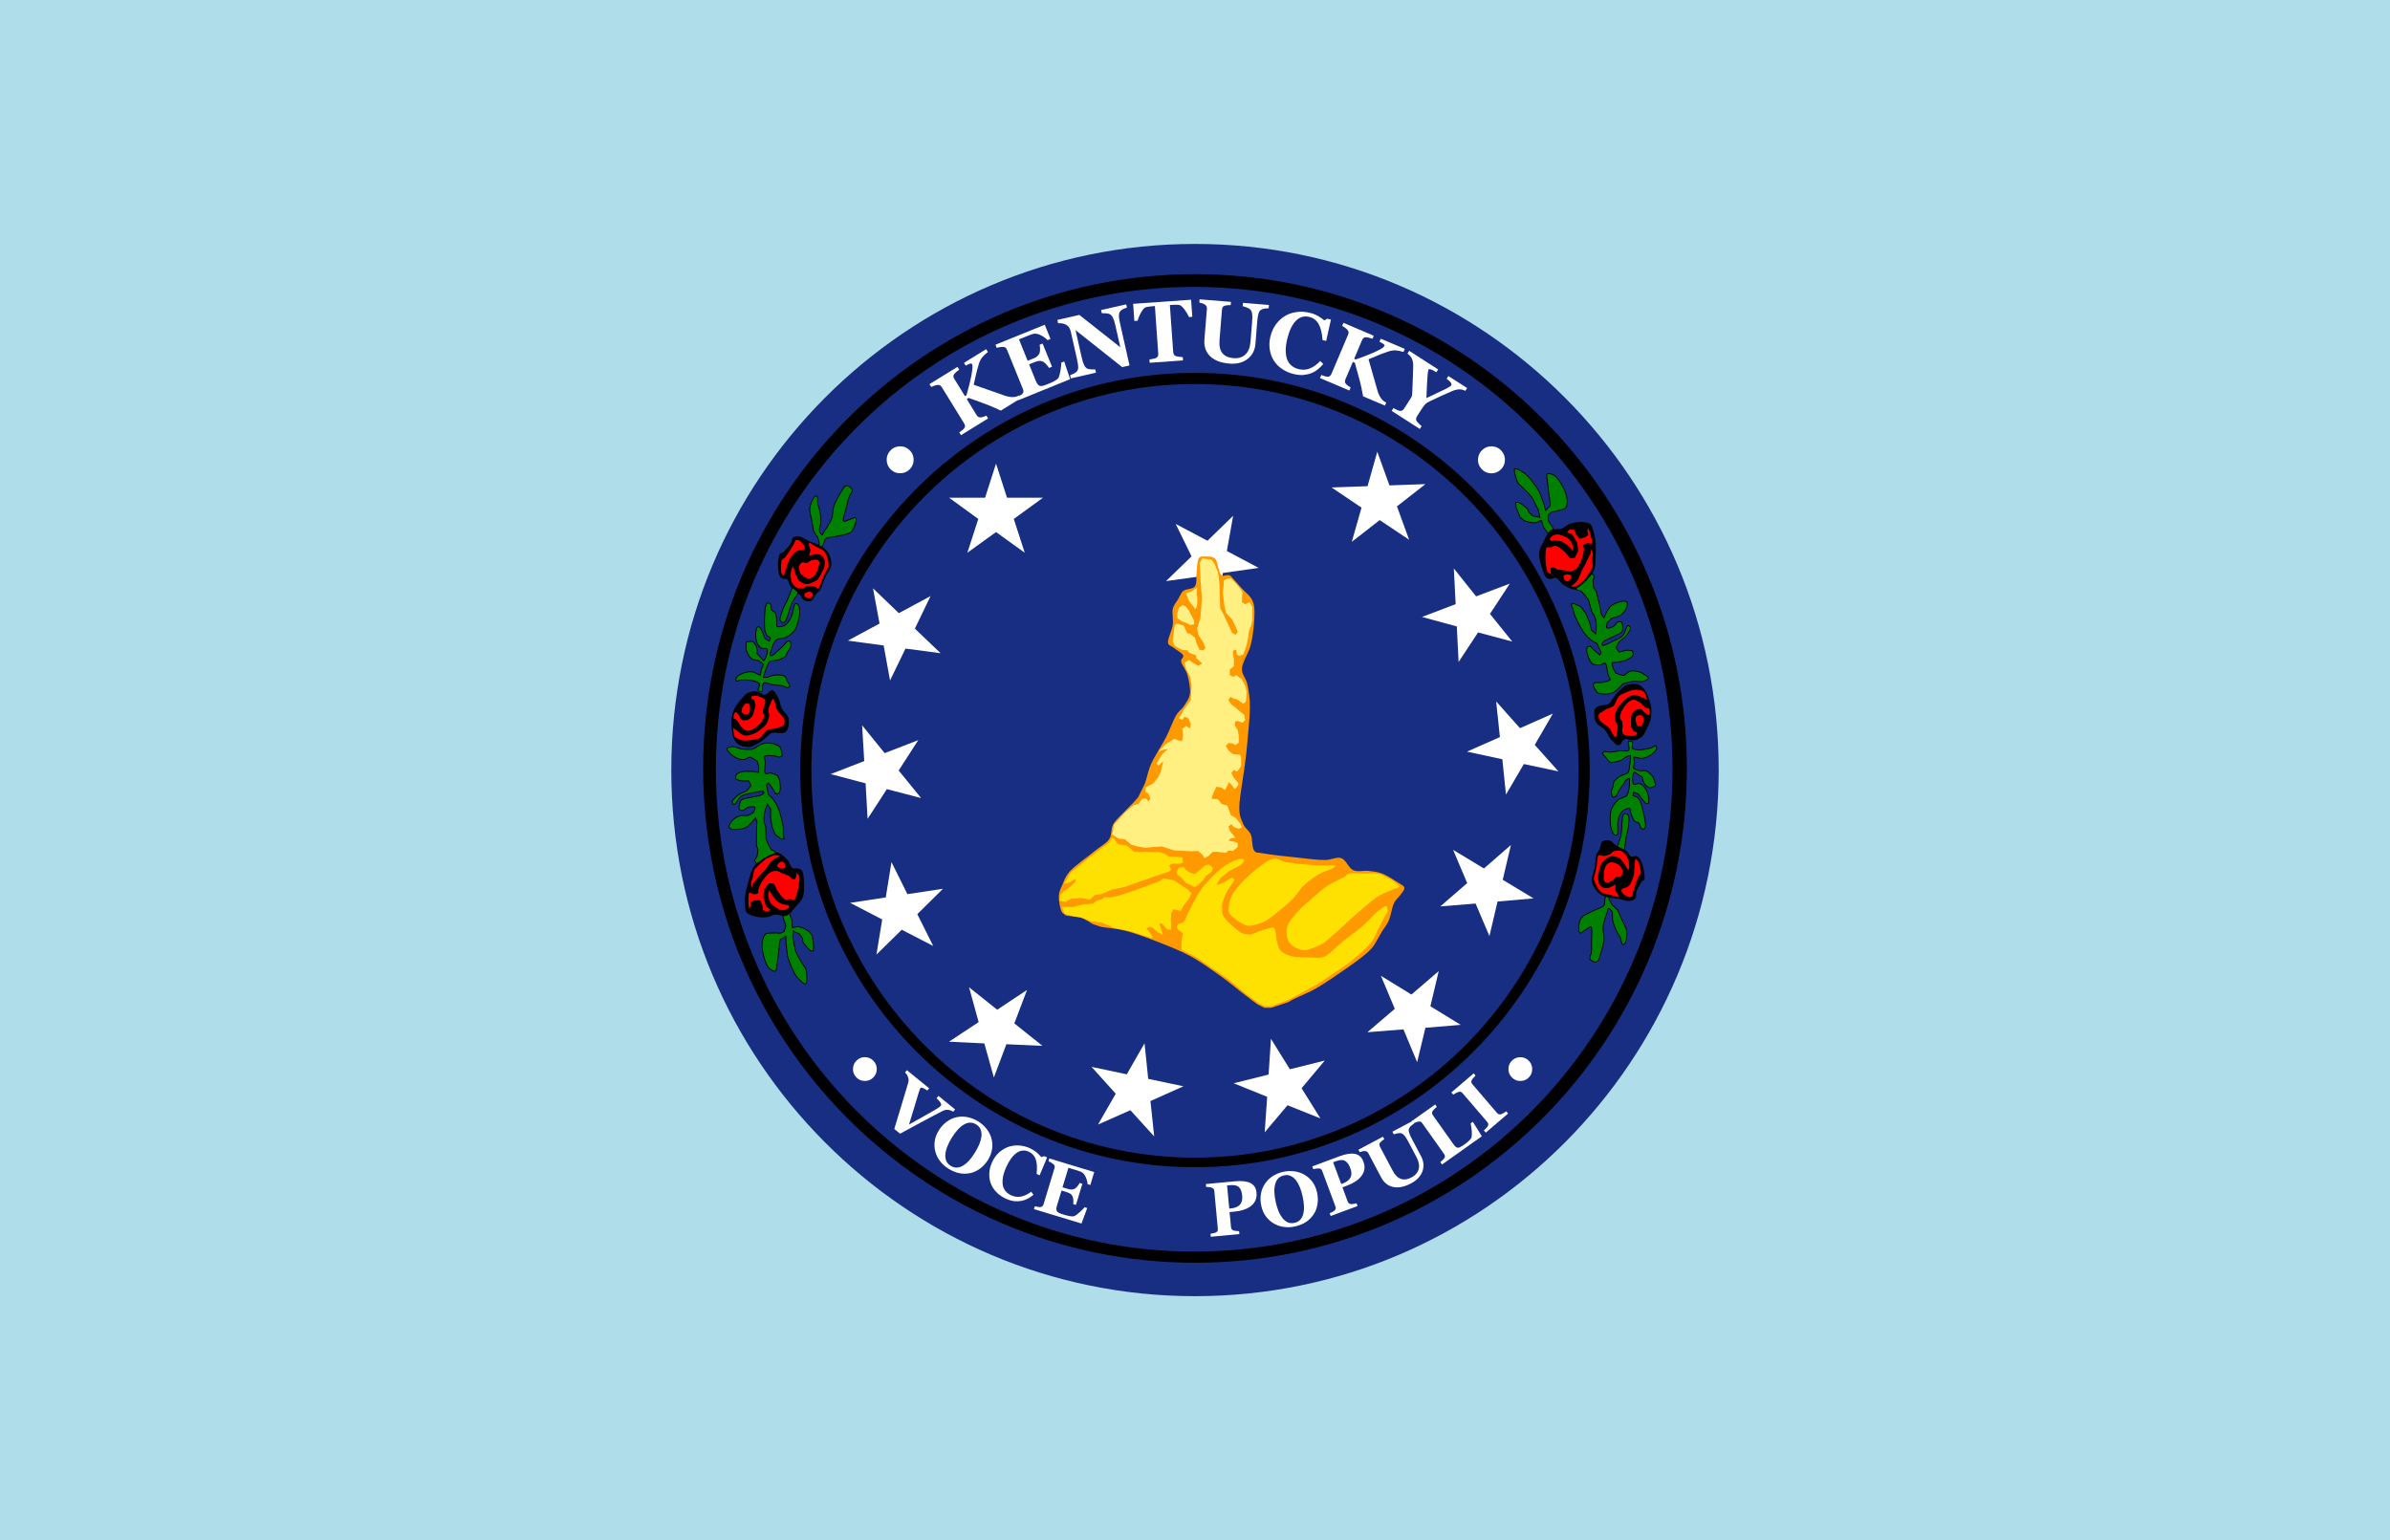 <?xml version="1.0" encoding="UTF-8" standalone="no"?>
<!-- Generator: Adobe Illustrator 13.0.0, SVG Export Plug-In . SVG Version: 6.00 Build 14948)  -->

<svg
   xmlns:dc="http://purl.org/dc/elements/1.1/"
   xmlns:cc="http://creativecommons.org/ns#"
   xmlns:rdf="http://www.w3.org/1999/02/22-rdf-syntax-ns#"
   xmlns:svg="http://www.w3.org/2000/svg"
   xmlns="http://www.w3.org/2000/svg"
   xmlns:sodipodi="http://sodipodi.sourceforge.net/DTD/sodipodi-0.dtd"
   xmlns:inkscape="http://www.inkscape.org/namespaces/inkscape"
   version="1.1"
   id="Layer_1"
   x="0px"
   y="0px"
   width="1125"
   height="725"
   viewBox="0 0 1125 725"
   enable-background="new 0 0 493.764 496.086"
   xml:space="preserve"
   inkscape:version="0.92.3 (2405546, 2018-03-11)"
   sodipodi:docname="Flag of Kentucky (Fields of Gray)A.svg"><defs
   id="defs1669" /><sodipodi:namedview
   pagecolor="#ffffff"
   bordercolor="#666666"
   borderopacity="1"
   objecttolerance="10"
   gridtolerance="10"
   guidetolerance="10"
   inkscape:pageopacity="0"
   inkscape:pageshadow="2"
   inkscape:window-width="1920"
   inkscape:window-height="1017"
   id="namedview1667"
   showgrid="true"
   inkscape:zoom="0.093005481"
   inkscape:cx="-4017.7102"
   inkscape:cy="984.74333"
   inkscape:window-x="-8"
   inkscape:window-y="-8"
   inkscape:window-maximized="1"
   inkscape:current-layer="Layer_1"
   fit-margin-top="0"
   fit-margin-left="0"
   fit-margin-right="0"
   fit-margin-bottom="0"><inkscape:grid
     type="xygrid"
     id="grid88" /></sodipodi:namedview>

<rect
   style="opacity:1;fill:#afdde9;fill-opacity:1;stroke:none;stroke-width:3.291;stroke-miterlimit:4;stroke-dasharray:none;stroke-dashoffset:0;stroke-opacity:1"
   id="rect3884"
   width="1260"
   height="862.5"
   x="0"
   y="-17.5"
   ry="0" /><g
   id="g3"
   transform="translate(315.618,114.457)"><path
     d="M 246.882,0.375 C 110.756,0.375 0.375,111.252 0.375,248.058 c 0,136.775 110.381,247.653 246.507,247.653 136.155,0 246.507,-110.878 246.507,-247.653 C 493.389,111.252 383.037,0.375 246.882,0.375"
     id="path5"
     style="clip-rule:evenodd;fill:#182e83;fill-opacity:1;fill-rule:evenodd;stroke:none"
     inkscape:connector-curvature="0" /><path
     style="fill:#000000;fill-opacity:1;fill-rule:evenodd;stroke:none"
     d="M 246.5,14.281 C 118.646,14.281 15,118.497 15,247 15,375.503 118.645,479.656 246.5,479.656 374.384,479.656 478.031,375.503 478.031,247 478.031,118.497 374.384,14.281 246.5,14.281 Z m -0.344,6 c 124.347,0 225.125,101.677 225.125,227.062 0,125.415 -100.778,227.062 -225.125,227.062 -124.348,0 -225.188,-101.647 -225.188,-227.062 0,-125.386 100.84,-227.062 225.188,-227.062 z"
     transform="translate(0.375,0.321)"
     id="path9"
     inkscape:connector-curvature="0" /><path
     style="fill:#000000;fill-opacity:1;fill-rule:evenodd;stroke:none"
     d="m 246.5,60.75 c -102.619,0 -185.812,83.736 -185.812,187 0,103.264 83.194,186.938 185.812,186.938 102.648,0 185.812,-83.674 185.812,-186.938 0,-103.264 -83.165,-187 -185.812,-187 z m 0,5.25 c 99.741,0 180.594,81.528 180.594,182.094 0,100.596 -80.853,182.094 -180.594,182.094 -99.712,0 -180.562,-81.498 -180.562,-182.094 C 65.938,147.528 146.788,66 246.5,66 Z"
     transform="translate(0.375,0.321)"
     id="path919"
     inkscape:connector-curvature="0" /><path
     stroke-miterlimit="10"
     d="m 82.044,114.534 c -0.495,0.495 -1.124,1.499 -1.993,2.998 -0.876,1.499 -2.248,3.747 -2.997,5.74 -0.749,2 -0.502,4.496 -1.251,6.497 -0.75,2 -2.75,4.743 -3.499,5.995 -0.75,1.251 -0.622,1.626 -0.997,1.499 -0.375,-0.127 -1.124,-0.997 -1.251,-2.001 -0.12,-0.997 0.75,-2.743 0.75,-4.241 0,-1.499 -0.248,-3.373 -0.495,-4.751 -0.255,-1.371 -0.749,-2.368 -1.004,-3.492 -0.248,-1.124 0.127,-2.998 -0.248,-3.5 -0.375,-0.502 -1.124,-0.247 -1.746,0.75 -0.629,0.997 -1.626,3.125 -1.753,4.999 -0.12,1.874 0.75,4.241 1.004,5.995 l 0.749,4.496 1.993,2.998 0.749,2.998 -1.746,3.492 -5.994,5.995 -3.994,8.745 c -1.124,2.75 -2.128,5.373 -2.997,7.494 -0.876,2.121 -1.873,3.5 -2.502,5.246 -0.622,1.746 -1.499,4.122 -1.244,4.999 0.247,0.869 1.618,1.746 2.495,0.495 0.876,-1.244 2,-5.868 2.75,-7.741 0.75,-1.874 0.495,-1.251 1.746,-3.245 l 5.492,-8.745 3.499,-8.745 3.994,-6.992 c 1.004,-1.746 0.629,-2.75 1.753,-3.5 1.124,-0.75 2.87,-0.495 4.743,-0.997 1.874,-0.502 4.998,-0.749 6.496,-1.746 1.499,-1.004 2.121,-3.125 2.495,-4.249 0.374,-1.124 0.502,-2.496 0,-2.75 -0.502,-0.247 -2.248,0.75 -3.244,1.004 -1.004,0.247 -2.375,1.244 -2.502,0.247 -0.12,-0.997 1.004,-4.369 1.499,-6.242 0.502,-1.874 0.749,-3.372 1.251,-4.751 0.502,-1.372 1.626,-2.368 1.499,-3.245 -0.127,-0.877 -1.371,-1.746 -2,-2.001 -0.624,-0.25 -1.245,0.252 -1.5,0.252 z"
     id="path1253"
     inkscape:connector-curvature="0"
     style="fill:#008000;fill-opacity:1;stroke:#000000;stroke-width:0.4;stroke-miterlimit:8;stroke-dasharray:none;stroke-opacity:1" /><path
     d="m 60.69,175.233 c 0.255,-1.753 0,-3.252 -0.12,-4.122 l -0.629,-1.124 c -0.375,-0.127 -0.997,-0.75 -1.499,0.12 -0.495,0.877 -0.75,3.627 -1.244,4.871 -0.502,1.251 -0.876,2.128 -1.498,2.998 -0.629,0.877 -1.379,1.753 -2.248,2.128 -0.876,0.375 -2.75,0.749 -3.252,0.375 -0.494,-0.375 0,-2.001 -0.12,-2.998 -0.127,-1.004 -0.375,-2.623 -0.75,-3.372 -0.375,-0.75 -1.378,-0.877 -1.753,-1.499 -0.375,-0.629 -0.12,-2.128 -0.495,-2.623 -0.375,-0.502 -1.379,-0.877 -1.753,-0.375 -0.375,0.494 -0.749,1.618 -0.869,3.117 -0.127,1.499 -0.255,4.001 -0.255,5.62 0,1.626 0.127,3.372 0.255,4.376 l 0.869,1.993 c 0.375,0.502 1.626,0.75 1.753,1.124 l -0.629,1.499 -1.993,-1.244 -1.124,-2.998 -1.124,-2.128 c -0.375,-0.375 -1.124,-0.622 -1.499,0 -0.375,0.629 -0.629,2.503 -0.629,3.627 0,1.124 0.254,2.495 0.629,3.492 0.375,1.004 1.124,2 1.873,2.503 0.749,0.494 2.248,-0.127 2.742,0.375 0.502,0.495 0.255,1.874 0,2.743 -0.247,0.877 -0.997,2.75 -1.618,2.877 l -1.874,-2.248 -1.124,-1.124 0.12,-1.379 -0.375,-1.993 c -0.375,-0.629 -0.997,-1.753 -1.618,-2.128 -0.629,-0.375 -1.379,-0.247 -1.874,-0.12 -0.502,0.12 -1.251,-0.255 -1.378,0.495 -0.12,0.749 -0.12,2.75 0.255,4.001 0.375,1.244 1.371,2.743 2.248,3.492 0.869,0.75 2.495,0.502 3.372,1.004 0.869,0.495 1.993,1.244 2.248,1.874 l -1.004,2.248 -0.375,2.623 c -0.622,0.12 -2.495,-1.379 -3.746,-1.499 -1.244,-0.127 -2.495,0 -3.747,0.375 -1.244,0.375 -2.87,1.244 -3.491,1.873 -0.629,0.622 -0.75,1.746 -0.375,1.994 0.375,0.255 1.372,-0.495 2.623,-0.495 1.244,0 3.492,0.12 4.87,0.375 1.371,0.248 2.87,0.75 3.372,1.499 0.495,0.749 -0.876,2.368 -0.629,2.998 0.255,0.622 1.499,0.997 1.874,0.494 0.375,-0.494 0,-3.372 0.749,-3.867 0.75,-0.502 2.75,0.495 4.121,0.75 1.378,0.247 3.372,0.247 4.496,0.495 1.124,0.255 2,0.877 2.623,1.004 l 1.124,-0.63 c 0,-0.495 -0.622,-1.499 -1.124,-2.368 -0.495,-0.877 -0.622,-2.128 -1.619,-2.623 -1.004,-0.502 -3.125,-0.502 -4.496,-0.375 -1.378,0.12 -2.877,0.997 -3.746,1.124 h -1.499 c 0.12,-1.004 1.618,-5.126 2.248,-6.37 0.622,-1.251 0.622,-1.124 1.499,-1.379 l 3.492,-0.495 2.877,-1.379 c 0.75,-0.622 0.997,-1.993 1.499,-2.743 0.495,-0.75 1.124,-1.379 1.244,-2.128 0.127,-0.749 0.127,-1.993 -0.12,-2.368 -0.255,-0.375 -0.876,-0.375 -1.499,0 -0.629,0.375 -1.251,1.371 -2.128,2.248 -0.869,0.869 -2.248,1.993 -2.997,2.623 -0.749,0.622 -0.622,0.87 -1.124,1.124 -0.494,0.248 -1.746,0.997 -1.873,0.495 -0.12,-0.495 0.502,-2.623 1.004,-3.867 0.495,-1.251 1.124,-2.877 2.248,-3.627 1.124,-0.75 3.117,-0.247 4.615,-1.124 1.499,-0.869 3.125,-2.121 4.121,-3.867 1.004,-1.75 1.626,-4.621 1.873,-6.367 z"
     id="path1255"
     inkscape:connector-curvature="0"
     style="clip-rule:evenodd;fill:#008000;fill-rule:evenodd;stroke:#000000;stroke-width:0.4;stroke-miterlimit:8;stroke-dasharray:none;stroke-opacity:1" /><path
     d="m 38.212,238.301 c 1.378,-0.24 2.622,-1.499 3.746,-1.994 1.124,-0.495 1.753,-0.869 2.877,-1.004 1.124,-0.12 2.877,0.135 3.866,0.375 l 2.503,1.124 c 0.629,0.629 0.869,1.874 1.124,2.623 0.255,0.749 0.255,1.379 0.12,1.753 -0.12,0.375 -0.495,0.75 -1.124,0.75 -0.614,0 -1.873,-0.495 -2.742,-0.629 l -2.623,-0.12 -1.753,0.375 c -0.24,0.495 0.375,1.499 0.375,2.743 0,1.259 -0.495,4.257 -0.12,5.126 0.375,0.869 1.873,-0.12 2.623,0 l 1.618,0.494 1.753,0.749 0.75,1.754 c 0.254,0.869 0.494,2.742 0.494,3.866 0,1.124 -0.375,2.384 -0.749,2.878 h -1.499 l -1.244,-2.128 -1.379,-1.993 -0.749,-1.005 -0.869,1.005 0.494,2.622 0.375,1.994 1.753,1.498 1.993,2.878 1.379,3.117 1.124,4.002 0.75,3.747 v 3.372 l 0.375,2.248 h -1.378 l -2.743,-2.128 -1.499,-3.492 -0.749,-4.497 v -2.502 -1.499 l -0.75,-1.124 -0.749,-1.244 c -1.244,3.252 -2.502,7.239 -0.75,10.611 0.12,5.62 0.12,3.627 0.12,5.875 l 1.378,3.117 1.124,1.873 1.499,0.75 0.75,1.004 -1.004,1.124 0.255,3.492 0.869,6.744 4.376,10.866 1.499,5.5 1.498,3.867 0.12,3.372 2.877,-0.494 2.368,0.749 2.623,1.499 1.499,1.993 0.75,5.126 -0.375,2.248 -1.244,-0.255 c -0.495,-0.375 -1.618,-1.619 -2.128,-2.248 l -1.244,-1.619 -0.375,-2.128 -1.499,-1.993 -1.753,-0.75 -1.124,-0.629 -0.12,3.372 1.244,5.995 c 0.629,1.873 2.128,4.121 2.877,5.5 l 1.993,2.998 0.375,1.993 c 0,1.124 0.375,4.751 -0.375,5.125 -0.749,0.375 -2.862,-1.753 -3.866,-2.877 -1.004,-1.124 -1.753,-2.488 -2.502,-4.241 -0.749,-1.754 -1.738,-4.002 -2.248,-5.995 l -0.75,-6.37 v -2.997 l -2.623,1.618 c -0.494,1.259 -0.494,3.747 -0.749,5.62 -0.24,1.874 -0.495,4.002 -0.75,5.501 -0.24,1.499 -0.12,3.492 -0.869,3.747 -0.749,0.255 -2.622,-0.75 -3.626,-2.248 -0.989,-1.499 -1.993,-4.991 -2.368,-7.119 -0.375,-2.129 -0.254,-4.242 0.12,-5.621 0.375,-1.378 0.884,-2.367 1.873,-2.877 l 4.121,-0.12 2.248,0.12 1.753,-0.75 0.869,-2.742 -1.124,-3.252 -0.749,-3.747 -3.492,-9.862 -2.877,-11.12 -1.619,-1.993 h -2.502 l -1.244,0.749 c -0.375,-0.12 -1.124,-1.004 -1.124,-1.499 l 1.124,-1.873 0.494,-2.998 -0.749,-2.503 v -6.864 l 0.255,-4.001 -0.75,-1.874 -2.128,2.623 c -0.869,0.749 -1.618,1.754 -2.997,2.248 -1.363,0.51 -3.746,0.749 -4.99,0.63 -1.244,-0.12 -2.128,-0.375 -2.248,-1.124 -0.12,-0.75 0.75,-2.368 1.619,-3.253 0.884,-0.869 2.128,-1.618 3.372,-1.993 1.259,-0.375 2.997,0 4.001,-0.255 l 2.248,-1.244 c 0.494,-0.629 1.244,-2.248 0.869,-2.622 -0.375,-0.375 -2.248,-0.255 -3.117,0 -0.869,0.255 -1.873,1.379 -2.502,1.618 l -1.619,-0.375 c -0.254,-0.494 -0.254,-1.873 0,-2.622 0.255,-0.75 0.255,-1.739 1.244,-2.248 1.004,-0.495 3.251,-0.75 4.75,-1.124 1.499,-0.375 3.747,-0.615 4.616,-1.124 0.884,-0.495 1.259,-1.499 0.375,-1.619 -0.869,-0.12 -3.611,0.495 -5.365,0.869 -1.753,0.375 -3.626,0.63 -4.87,1.499 -1.244,0.884 -2.368,3.372 -2.997,3.747 -0.629,0.374 -1.499,-0.75 -1.124,-1.499 0.375,-0.749 1.993,-2.368 3.117,-3.117 1.124,-0.75 2.757,-1.124 3.626,-1.754 l 1.993,-2.248 -0.869,-2.368 h -3.746 c -1.004,-0.255 -2.248,-0.629 -2.502,-1.124 -0.24,-0.494 0,-1.753 0.629,-2.248 0.629,-0.494 2.368,-1.004 3.491,-1.124 h 3.372 l 3.251,0.495 0.12,-2.623 -0.75,-2.623 -1.873,-1.244 -1.499,-0.749 c -0.749,0.12 -2.113,1.244 -3.372,1.244 -1.244,0 -2.742,-0.614 -3.866,-1.244 -1.124,-0.63 -1.993,-1.619 -2.623,-2.248 -0.629,-0.63 -1.244,-1.499 -1.004,-1.874 0.255,-0.375 1.753,-0.75 2.877,-0.75 1.124,0 2.743,0.869 4.241,1.124 1.498,0.255 3.629,0.12 4.498,0.12 z"
     id="path1259"
     inkscape:connector-curvature="0"
     style="clip-rule:evenodd;fill:#008000;fill-rule:evenodd;stroke:#000000;stroke-width:0.4;stroke-miterlimit:8;stroke-dasharray:none;stroke-opacity:1" /><path
     d="m 65.815,140.507 c 1.244,0.502 3.747,1.251 5.245,2.248 1.499,1.004 2.623,1.874 3.372,3.372 0.749,1.499 1.499,3.627 1.244,5.5 -0.247,1.874 -1.873,3.492 -2.742,5.366 -0.877,1.874 -1.499,4.496 -2.248,5.875 -0.749,1.372 -1.499,1.372 -2.128,2.248 -0.622,0.869 -1.371,2.496 -1.873,3.118 l -1.244,0.375 c -0.629,0 -2.128,-0.12 -2.877,-0.75 -0.749,-0.622 -0.996,-1.619 -1.993,-2.743 -1.004,-1.124 -3.252,-2.623 -4.121,-3.747 -0.876,-1.124 -0.749,-2.375 -1.378,-2.998 -0.622,-0.629 -2.121,-0.127 -2.743,-0.629 -0.629,-0.495 -1.124,-1.244 -1.378,-2.368 -0.248,-1.124 -0.375,-2.623 -0.375,-4.122 0,-1.499 0.375,-3.747 0.749,-4.751 0.375,-0.997 1.004,-0.248 1.873,-1.124 0.877,-0.87 2.503,-2.623 3.252,-3.747 0.749,-1.124 0.495,-2.368 1.244,-2.998 0.75,-0.622 2,-0.622 2.997,-0.495 1.004,0.12 2,0.87 2.877,1.244 0.869,0.377 0.995,0.632 2.247,1.126 z"
     id="path1355"
     inkscape:connector-curvature="0"
     style="clip-rule:evenodd;fill-rule:evenodd" /><polygon
     transform="translate(-7.6434551e-7,-1.6138916e-6)"
     points="66.564,166.616 65.186,167.365 62.938,166.241 63.192,164.862 65.186,163.993 66.564,164.367 67.059,165.492 "
     id="polygon1263"
     style="clip-rule:evenodd;fill:#ff0000;fill-opacity:1;fill-rule:evenodd;stroke:none" /><path
     d="m 62.069,144.509 -1.874,0.12 c -0.629,0.255 -1.499,0.629 -2.248,1.499 -0.75,0.877 -1.626,2.128 -2.248,3.373 -0.629,1.251 -0.877,2.75 -1.379,4.001 -0.495,1.244 -0.869,2.87 -1.244,3.118 L 52.074,155 c -0.12,-0.749 0,-2.375 0,-3.252 0,-0.869 0,-1.746 0.254,-2.368 0.248,-0.629 0.997,-0.75 1.619,-1.499 0.629,-0.75 1.499,-2.001 2.128,-2.998 l 1.993,-3.252 0.75,-1.874 c 0,0 0.629,0 1.378,0 0.622,0.375 1.244,0.75 1.244,0.75 0.749,0.877 1.499,1.874 1.499,1.874 l 0.375,1.379 c -0.122,0.374 -0.998,0.622 -1.245,0.749 z"
     id="path1359"
     inkscape:connector-curvature="0"
     style="clip-rule:evenodd;fill:#ff0000;fill-opacity:1;fill-rule:evenodd;stroke:none" /><path
     d="m 58.817,155.75 1.499,3.118 2.623,1.499 c 0.876,0.255 1.873,0.127 2.877,-0.12 l 2.997,-1.499 c 0.869,-0.75 1.371,-1.874 1.993,-2.877 l 1.499,-2.998 c 0.254,-1.124 0.375,-2.87 0.254,-3.747 l -1.124,-1.873 c -0.629,-0.495 -2,-0.87 -2.997,-0.87 l -3.252,0.75 0.75,-2.623 -0.75,-2.128 v -1.499 l 2.877,1.754 3.866,1.993 c 1.004,0.877 1.499,2.128 1.874,3.372 0.375,1.251 0.749,3.372 0.629,4.376 0,0 -0.629,0.997 -1.124,1.993 -0.75,1.499 -1.499,2.998 -1.499,2.998 l -1.378,3.747 c -0.375,0.876 -0.75,1.379 -1.244,1.379 l -1.753,-1.004 c -0.75,-0.12 -2.121,-0.12 -2.997,0 -0.869,0.127 -1.371,1.004 -2.248,1.004 -0.869,0 -2.495,0 -3.372,-0.63 -0.869,-0.622 -1.619,-2.121 -1.993,-2.997 l -0.375,-2.368 0.375,-2.503 0.75,-1.874 c 0.374,0.254 0.996,2.877 1.243,3.627 z"
     id="path1363"
     inkscape:connector-curvature="0"
     style="clip-rule:evenodd;fill:#ff0000;fill-opacity:1;fill-rule:evenodd;stroke:none" /><path
     d="m 60.315,152.872 c 0.127,0.629 0.502,2.128 1.124,2.877 0.629,0.75 2,1.746 2.877,1.994 0.869,0.254 1.873,0 2.623,-0.495 0.749,-0.502 1.618,-1.874 1.993,-2.623 0.375,-0.75 0.502,-1.379 0.629,-2.128 0.12,-0.75 0.622,-1.619 0.494,-2.249 -0.12,-0.622 -0.494,-1.124 -1.124,-1.244 -0.622,-0.127 -1.993,0.12 -2.743,0.375 -0.749,0.248 -1.499,1.124 -2.128,1.244 -0.622,0.127 -1.499,-0.495 -1.993,-0.375 -0.502,0.127 -1.124,0.877 -1.379,1.379 z"
     id="path1367"
     inkscape:connector-curvature="0"
     style="clip-rule:evenodd;fill:#ff0000;fill-opacity:1;fill-rule:evenodd;stroke:none" /><path
     stroke-miterlimit="10"
     d="m 32.473,236.307 c 0.869,0.495 2.128,0.629 2.997,0.75 0.869,0.121 1.379,0.255 2.368,0 1.004,-0.255 2.502,-1.124 3.626,-1.753 1.124,-0.615 2.128,-1.499 3.117,-2.248 1.004,-0.75 1.873,-1.874 2.622,-2.249 0.75,-0.375 1.004,-0.375 1.874,-0.375 0.884,0 2.502,0.375 3.372,0.255 0.884,-0.12 1.753,-0.375 2.248,-1.124 0.51,-0.75 0.884,-2.128 1.004,-3.252 0.12,-1.124 0.12,-2.113 -0.375,-3.372 -0.495,-1.244 -2.128,-2.368 -2.877,-3.747 -0.75,-1.364 -0.869,-3.237 -1.499,-4.616 -0.614,-1.378 -1.619,-3.117 -2.368,-3.747 -0.75,-0.629 -1.379,-0.12 -1.873,0.12 l -1.124,1.125 -1.499,0.629 c -0.495,0 -1.124,-0.75 -1.873,-1.004 -0.75,-0.24 -1.619,-0.75 -2.623,-0.75 -1.004,0 -2.623,0.375 -3.626,1.004 -0.989,0.629 -1.618,1.499 -2.623,2.623 -0.989,1.125 -2.248,2.623 -2.997,4.122 -0.749,1.499 -1.363,3.252 -1.618,5.245 -0.255,1.994 0.12,5.126 0.375,6.745 0.255,1.619 0.629,2.503 1.124,3.372 0.495,0.869 1.379,1.753 2.248,2.247 z"
     id="path1285"
     inkscape:connector-curvature="0"
     style="fill:#000000;fill-opacity:1;stroke:none;stroke-miterlimit:10" /><path
     d="m 29.851,231.811 c 0.494,0.869 1.753,1.499 2.742,1.874 1.004,0.375 1.633,0.495 2.997,0.495 1.378,0 4.001,-0.495 5.125,-0.75 1.124,-0.24 1.378,-0.614 1.993,-1.124 0.629,-0.495 1.379,-1.739 1.874,-2.248 0.509,-0.495 0.749,-0.869 1.499,-1.124 0.749,-0.24 2.008,-0.24 2.877,-0.375 0.869,-0.12 1.619,-0.495 2.248,-0.749 0.629,-0.24 1.244,-0.24 1.618,-0.495 0.375,-0.255 0.629,-0.495 0.75,-1.004 0.135,-0.495 0.254,-1.244 0,-1.993 -0.24,-0.75 -0.869,-1.499 -1.499,-2.248 -0.615,-0.75 -1.499,-1.619 -1.993,-2.503 -0.495,-0.869 -0.495,-1.874 -0.75,-2.743 -0.254,-0.87 -0.749,-2.368 -1.124,-2.249 -0.375,0.12 -1.004,1.754 -1.379,2.623 -0.375,0.869 -0.749,1.874 -0.749,2.743 0,0.884 0.509,1.499 0.375,2.623 -0.12,1.124 -0.75,2.877 -1.499,4.001 -0.75,1.124 -2.368,2.248 -3.372,2.998 -0.989,0.75 -1.873,1.244 -2.997,1.619 -1.124,0.375 -2.488,0.75 -3.492,0.629 -1.004,-0.12 -1.753,-0.75 -2.623,-1.379 l -2.997,-2.248 z"
     id="path1287"
     inkscape:connector-curvature="0"
     style="clip-rule:evenodd;fill:#ff0000;fill-opacity:1;fill-rule:evenodd;stroke:none" /><path
     d="m 32.967,227.315 1.753,1.619 c 0.495,0.375 0.869,0.629 1.499,0.629 0.63,0 1.753,-0.255 2.623,-0.75 0.87,-0.495 1.873,-1.244 2.742,-2.128 0.884,-0.87 1.873,-2.249 2.248,-2.998 l 0.255,-1.499 -0.629,-1.244 c 0,-0.495 0.135,-1.124 0.255,-1.874 0.12,-0.75 0.869,-2.128 0.869,-2.877 0,-0.75 0.135,-1.125 -0.495,-1.619 -0.629,-0.494 -2.128,-1.124 -2.997,-1.378 -0.869,-0.24 -1.993,-0.12 -2.502,0 -0.495,0.135 -0.614,0.884 -0.495,1.124 l 1.244,0.749 0.75,2.503 -1.244,4.497 c -0.629,1.124 -1.379,1.873 -2.248,2.248 -0.869,0.375 -2.128,0.495 -2.877,0.12 -0.75,-0.375 -1.124,-1.619 -1.619,-2.248 -0.495,-0.614 -1.124,-1.499 -1.499,-1.499 l -0.749,1.124 -0.255,1.874 1.378,0.629 c 0.63,0.63 1.619,2.369 1.993,2.998 z"
     id="path1291"
     inkscape:connector-curvature="0"
     style="clip-rule:evenodd;fill:#ff0000;fill-opacity:1;fill-rule:evenodd;stroke:none" /><path
     d="m 35.095,221.814 c 0.629,0.135 1.619,-0.12 1.993,-0.75 0.375,-0.614 0.375,-2.113 0.375,-2.743 l -0.375,-1.379 -1.499,-0.375 c -0.495,0.255 -1.244,1.124 -1.619,1.753 -0.375,0.629 -0.494,1.753 -0.375,2.368 0.122,0.632 0.871,1.006 1.5,1.126 z"
     id="path1295"
     inkscape:connector-curvature="0"
     style="clip-rule:evenodd;fill:#ff0000;fill-opacity:1;fill-rule:evenodd;stroke:none" /><path
     stroke-miterlimit="10"
     d="m 36.594,300.753 c 0.629,-2.128 1.244,-4.87 2.248,-6.624 1.004,-1.738 2.367,-2.623 3.866,-3.747 1.499,-1.124 3.747,-2.248 5.125,-2.742 1.379,-0.495 1.874,-1.124 3.117,-0.63 1.259,0.51 3.132,2.248 4.121,3.372 1.004,1.124 1.378,3.133 2.248,3.747 0.884,0.63 2.383,-0.12 3.252,0.375 0.869,0.51 1.499,0.51 1.873,2.503 0.374,1.993 0.749,7.238 0.12,9.861 -0.614,2.623 -2.368,4.002 -3.746,5.62 -1.364,1.634 -2.742,3.508 -4.241,4.122 -1.499,0.629 -3.492,-0.614 -5.125,-0.495 -1.619,0.12 -2.862,1.124 -4.496,1.244 -1.619,0.135 -3.492,0 -4.99,-0.374 -1.499,-0.375 -3.372,-0.989 -4.121,-1.874 -0.75,-0.869 -0.629,-1.993 -0.75,-3.372 -0.12,-1.364 -0.12,-3.117 0.12,-4.991 0.255,-1.873 0.749,-3.866 1.379,-5.995"
     id="path1321"
     inkscape:connector-curvature="0"
     style="fill:#000000;fill-opacity:1;stroke:none;stroke-miterlimit:10" /><path
     stroke-miterlimit="10"
     d="m 44.956,294.384 c -0.869,1.124 -1.873,1.993 -2.742,2.997 l -2.248,2.743 c -0.629,0.749 -1.124,1.124 -1.378,1.754 l -0.375,1.873 -0.375,-2.503 c 0.135,-0.869 0.75,-1.993 1.004,-3.117 0.254,-1.124 0.254,-2.368 0.749,-3.372 l 2.623,-2.623 2.622,-2.248 c 1.124,-0.63 3.372,-1.619 4.496,-1.874 l 2.248,0.375 c -0.255,0.375 -2.623,1.244 -3.747,2.248 -1.124,1.004 -2.248,2.998 -2.877,3.747 z"
     id="path1325"
     inkscape:connector-curvature="0"
     style="fill:#ff0000;fill-opacity:1;stroke:none;stroke-miterlimit:10" /><path
     stroke-miterlimit="10"
     d="m 36.968,305.999 c 0.375,-0.63 1.619,0.494 2.368,0.494 0.75,0 1.499,-0.119 1.873,-0.494 0.375,-0.375 -0.12,-1.124 0.255,-2.128 0.375,-0.989 1.124,-2.623 1.873,-3.747 0.75,-1.124 1.993,-2.743 2.997,-3.492 1.004,-0.749 2.248,-1.124 3.372,-1.124 1.124,0 2.128,0.869 3.117,1.244 l 2.997,1.124 1.499,1.499 h 1.378 l 0.495,-1.499 v -1.499 l 1.379,1.379 c 0.254,0.749 0.12,1.754 0,2.997 -0.12,1.244 -0.375,2.878 -0.75,4.242 -0.375,1.379 -0.869,3.372 -1.499,4.001 -0.629,0.63 -1.378,-0.254 -2.128,-0.254 -0.749,0 -1.738,0.629 -2.622,0 -0.869,-0.615 -2.113,-2.249 -2.997,-3.492 -0.869,-1.244 -1.364,-3.118 -1.993,-3.747 l -2.128,-0.255 -2.368,2.878 -0.375,3.866 1.244,4.122 2.128,1.753 -1.499,0.869 -2.128,-0.749 -0.12,-1.993 -1.124,-2.623 h -2.623 l -1.873,0.749 v 1.994 l -0.75,1.124 -0.254,-2.623 c 0.002,-1.244 -0.118,-3.986 0.256,-4.616 z"
     id="path1329"
     inkscape:connector-curvature="0"
     style="fill:#ff0000;fill-opacity:1;stroke:none;stroke-miterlimit:10" /><path
     stroke-miterlimit="10"
     d="m 46.454,304.62 -0.495,2.248 c 0.12,1.004 0.375,2.503 1.124,3.627 0.749,1.124 2.623,2.368 3.746,2.998 1.124,0.629 2.248,0.494 3.117,0.374 l 1.873,-1.004 -0.375,-1.244 -2.248,-0.255 -2.742,-1.244 -2.248,-2.622 z"
     id="path1333"
     inkscape:connector-curvature="0"
     style="fill:#ff0000;fill-opacity:1;stroke:none;stroke-miterlimit:10" /><path
     stroke-miterlimit="10"
     d="m 50.2,293.38 c 0.255,0.374 1.499,1.004 2.128,1.124 l 1.619,-0.375 v -1.873 c -0.24,-0.495 -0.989,-1.124 -1.499,-1.124 -0.495,0 -1.499,0.629 -1.873,1.004 z"
     id="path1337"
     inkscape:connector-curvature="0"
     style="fill:#ff0000;fill-opacity:1;stroke:none;stroke-miterlimit:10" /><path
     stroke-miterlimit="10"
     d="m 436.654,337.832 c 0.36,-0.599 0.72,-1.708 1.199,-3.387 0.479,-1.679 1.259,-4.196 1.528,-6.295 0.24,-2.128 -0.629,-4.496 -0.39,-6.624 0.24,-2.099 1.528,-5.246 1.948,-6.654 0.42,-1.379 0.21,-1.739 0.6,-1.709 0.39,0.03 1.318,0.72 1.708,1.648 0.359,0.93 -0.06,2.848 0.3,4.286 0.359,1.469 1.049,3.237 1.618,4.497 0.6,1.259 1.319,2.128 1.828,3.146 0.51,1.02 0.6,2.938 1.109,3.328 0.479,0.39 1.139,-0.03 1.498,-1.14 0.36,-1.139 0.81,-3.417 0.479,-5.275 -0.329,-1.858 -1.768,-3.927 -2.428,-5.575 l -1.828,-4.167 -2.637,-2.428 -1.469,-2.728 0.839,-3.807 4.376,-7.284 1.738,-9.442 c 0.42,-2.938 0.749,-5.725 1.079,-8.003 0.329,-2.278 0.959,-3.867 1.169,-5.695 0.18,-1.858 0.449,-4.376 -0.03,-5.155 -0.449,-0.78 -1.979,-1.289 -2.518,0.119 -0.569,1.439 -0.539,6.175 -0.81,8.184 -0.27,2.008 -0.18,1.318 -0.898,3.566 l -3.207,9.832 -1.259,9.322 -2.188,7.764 c -0.54,1.918 0.06,2.817 -0.84,3.807 -0.898,0.989 -2.667,1.199 -4.346,2.129 -1.708,0.929 -4.675,1.948 -5.874,3.267 -1.229,1.349 -1.318,3.537 -1.408,4.736 -0.09,1.169 0.119,2.548 0.689,2.668 0.539,0.119 1.978,-1.289 2.906,-1.769 0.899,-0.479 1.979,-1.799 2.338,-0.84 0.359,0.93 0.09,4.467 0.061,6.415 0,1.948 0.119,3.447 -0.03,4.916 -0.15,1.438 -1.02,2.697 -0.689,3.507 0.359,0.81 1.769,1.349 2.428,1.438 0.659,0.089 1.172,-0.537 1.411,-0.598 z"
     id="path1505"
     inkscape:connector-curvature="0"
     style="fill:#008000;fill-opacity:1;stroke:#000000;stroke-width:0.4;stroke-miterlimit:8;stroke-dasharray:none;stroke-opacity:1" /><path
     stroke-miterlimit="10"
     d="m 442.438,273.716 c 0.181,1.769 0.779,3.147 1.109,3.957 l 0.899,0.959 c 0.39,0.03 1.139,0.479 1.408,-0.51 0.27,-0.959 -0.149,-3.687 0.03,-5.006 0.18,-1.349 0.329,-2.277 0.719,-3.267 0.39,-1.02 0.93,-2.039 1.679,-2.608 0.749,-0.6 2.487,-1.408 3.057,-1.169 0.569,0.24 0.479,1.948 0.84,2.878 0.359,0.929 1.019,2.458 1.558,3.087 0.54,0.63 1.529,0.51 2.068,1.02 0.51,0.539 0.63,2.038 1.109,2.428 0.479,0.39 1.559,0.51 1.798,-0.06 0.239,-0.57 0.33,-1.738 0.09,-3.237 -0.239,-1.469 -0.749,-3.927 -1.139,-5.516 -0.39,-1.559 -0.929,-3.237 -1.289,-4.166 l -1.349,-1.739 c -0.479,-0.39 -1.769,-0.329 -1.978,-0.659 l 0.239,-1.619 2.248,0.75 1.828,2.638 1.618,1.769 c 0.45,0.27 1.229,0.33 1.438,-0.359 0.21,-0.689 0,-2.578 -0.27,-3.657 -0.27,-1.109 -0.839,-2.368 -1.469,-3.237 -0.6,-0.899 -1.559,-1.679 -2.428,-1.979 -0.839,-0.3 -2.127,0.659 -2.757,0.3 -0.6,-0.359 -0.689,-1.738 -0.659,-2.668 0.029,-0.899 0.3,-2.907 0.869,-3.177 l 2.367,1.738 1.379,0.81 0.21,1.349 0.839,1.858 c 0.51,0.51 1.409,1.438 2.098,1.679 0.689,0.21 1.379,-0.12 1.858,-0.36 0.45,-0.239 1.259,-0.06 1.199,-0.809 -0.061,-0.75 -0.54,-2.698 -1.199,-3.807 -0.689,-1.14 -2.008,-2.338 -3.057,-2.848 -1.02,-0.51 -2.518,0.12 -3.507,-0.15 -0.959,-0.27 -2.248,-0.719 -2.638,-1.289 l 0.42,-2.398 -0.27,-2.638 c 0.569,-0.27 2.757,0.719 4.016,0.54 1.229,-0.18 2.397,-0.6 3.537,-1.289 1.108,-0.659 2.487,-1.888 2.937,-2.667 0.45,-0.75 0.3,-1.858 -0.119,-2.008 -0.42,-0.15 -1.229,0.809 -2.428,1.109 -1.229,0.3 -3.417,0.72 -4.825,0.81 -1.379,0.09 -2.968,-0.03 -3.627,-0.629 -0.659,-0.6 0.27,-2.518 -0.12,-3.058 -0.39,-0.54 -1.708,-0.6 -1.947,-0.03 -0.24,0.57 0.809,3.268 0.209,3.957 -0.599,0.659 -2.787,0.18 -4.165,0.27 -1.409,0.09 -3.327,0.57 -4.496,0.6 -1.139,0.03 -2.128,-0.36 -2.787,-0.33 l -0.929,0.869 c 0.119,0.479 0.959,1.319 1.678,2.039 0.689,0.719 1.109,1.918 2.188,2.158 1.108,0.24 3.177,-0.27 4.465,-0.75 1.289,-0.45 2.548,-1.649 3.357,-1.979 l 1.468,-0.39 c 0.12,1.019 -0.329,5.366 -0.629,6.745 -0.33,1.349 -0.359,1.229 -1.139,1.679 l -3.268,1.349 -2.457,2.038 c -0.569,0.779 -0.479,2.158 -0.779,3.027 -0.3,0.84 -0.749,1.589 -0.689,2.368 0.061,0.749 0.359,1.948 0.689,2.248 0.33,0.3 0.929,0.15 1.469,-0.359 0.51,-0.51 0.869,-1.619 1.498,-2.698 0.63,-1.049 1.709,-2.487 2.278,-3.267 0.569,-0.78 0.39,-0.989 0.809,-1.35 0.42,-0.39 1.469,-1.408 1.709,-0.959 0.239,0.45 0.149,2.668 -0.03,4.017 -0.18,1.319 -0.39,3.058 -1.318,4.047 -0.899,0.989 -2.968,0.989 -4.196,2.218 -1.259,1.199 -2.518,2.818 -3.057,4.767 -0.536,1.914 -0.446,4.851 -0.267,6.62 z"
     id="path1509"
     inkscape:connector-curvature="0"
     style="fill:#008000;fill-opacity:1;stroke:#000000;stroke-width:0.4;stroke-miterlimit:8;stroke-dasharray:none;stroke-opacity:1" /><path
     stroke-miterlimit="10"
     d="m 448.912,207.231 c -1.288,0.57 -2.188,2.099 -3.146,2.848 -0.989,0.779 -1.498,1.289 -2.548,1.679 -1.049,0.39 -2.816,0.569 -3.836,0.569 l -2.697,-0.479 c -0.779,-0.45 -1.318,-1.588 -1.738,-2.278 -0.42,-0.66 -0.569,-1.259 -0.539,-1.649 0.029,-0.39 0.299,-0.869 0.898,-1.019 0.599,-0.15 1.948,0.03 2.817,-0.06 l 2.577,-0.509 1.619,-0.779 c 0.119,-0.54 -0.75,-1.379 -1.049,-2.578 -0.3,-1.229 -0.54,-4.256 -1.109,-5.006 -0.6,-0.75 -1.798,0.57 -2.548,0.629 l -1.708,-0.09 -1.888,-0.3 -1.14,-1.499 c -0.449,-0.779 -1.139,-2.548 -1.438,-3.627 -0.27,-1.109 -0.21,-2.398 0.03,-2.968 l 1.469,-0.39 1.738,1.769 1.798,1.619 0.989,0.779 0.6,-1.199 -1.139,-2.398 -0.84,-1.858 -2.067,-1.02 -2.638,-2.308 -2.068,-2.698 -2.067,-3.597 -1.648,-3.447 -0.81,-3.297 -0.929,-2.068 1.349,-0.33 3.177,1.379 2.308,3.027 1.828,4.167 0.6,2.428 0.359,1.469 0.989,0.899 1.049,1.019 c 0.42,-3.447 0.659,-7.614 -1.858,-10.461 -1.498,-5.425 -1.019,-3.477 -1.559,-5.665 l -2.098,-2.698 -1.528,-1.559 -1.648,-0.359 -0.959,-0.779 0.689,-1.319 -1.079,-3.357 -2.487,-6.325 -6.894,-9.472 -2.787,-4.976 -2.397,-3.387 -0.93,-3.237 -2.667,1.199 -2.487,-0.15 -2.907,-0.839 -1.948,-1.559 -1.948,-4.796 -0.21,-2.278 1.289,-0.06 c 0.569,0.24 1.979,1.199 2.607,1.679 l 1.589,1.259 0.898,1.979 1.918,1.588 1.889,0.3 1.259,0.33 -0.72,-3.297 -2.667,-5.516 c -1.049,-1.679 -3.057,-3.477 -4.106,-4.646 l -2.667,-2.428 -0.869,-1.828 c -0.27,-1.109 -1.498,-4.526 -0.869,-5.066 0.63,-0.54 3.207,0.989 4.466,1.858 1.229,0.839 2.277,1.979 3.446,3.507 1.139,1.499 2.668,3.447 3.627,5.246 l 2.277,6.025 0.72,2.907 2.157,-2.218 c 0.18,-1.349 -0.419,-3.777 -0.629,-5.635 -0.21,-1.889 -0.479,-4.017 -0.63,-5.516 -0.119,-1.529 -0.719,-3.417 -0.06,-3.837 0.689,-0.449 2.728,0.06 4.076,1.289 1.318,1.199 3.146,4.346 4.016,6.325 0.899,1.979 1.289,4.046 1.259,5.485 -0.03,1.409 -0.27,2.518 -1.108,3.237 l -3.986,1.139 -2.218,0.419 -1.499,1.139 -0.18,2.877 1.889,2.878 1.618,3.447 5.784,8.723 5.515,10.101 2.038,1.529 2.428,-0.599 1.019,-1.049 c 0.42,0.06 1.349,0.719 1.469,1.199 l -0.63,2.099 0.24,3.027 1.318,2.218 1.679,6.684 0.719,3.927 1.199,1.649 1.409,-3.058 c 0.688,-0.959 1.168,-2.098 2.367,-2.938 1.229,-0.809 3.446,-1.619 4.705,-1.798 1.229,-0.18 2.128,-0.15 2.458,0.54 0.3,0.689 -0.15,2.488 -0.81,3.537 -0.629,1.079 -1.648,2.099 -2.787,2.758 -1.108,0.66 -2.907,0.72 -3.806,1.229 l -1.858,1.739 c -0.36,0.749 -0.689,2.488 -0.21,2.758 0.449,0.27 2.218,-0.3 3.027,-0.75 0.779,-0.45 1.468,-1.798 2.008,-2.188 l 1.678,-0.03 c 0.36,0.42 0.689,1.769 0.63,2.548 -0.059,0.779 0.18,1.769 -0.659,2.488 -0.84,0.72 -2.968,1.499 -4.346,2.249 -1.349,0.719 -3.477,1.499 -4.196,2.218 -0.719,0.689 -0.839,1.739 0.03,1.649 0.869,-0.09 3.387,-1.349 5.005,-2.158 1.589,-0.779 3.356,-1.469 4.346,-2.638 1.019,-1.139 1.499,-3.836 2.008,-4.346 0.51,-0.509 1.618,0.36 1.438,1.169 -0.18,0.81 -1.349,2.788 -2.247,3.777 -0.93,1.019 -2.398,1.769 -3.087,2.578 l -1.409,2.667 1.438,2.098 3.627,-0.899 c 1.019,0 2.338,0.06 2.697,0.479 0.359,0.419 0.419,1.679 -0.061,2.338 -0.479,0.629 -2.067,1.529 -3.116,1.918 l -3.267,0.839 -3.268,0.3 0.51,2.578 1.349,2.368 2.128,0.75 1.648,0.36 c 0.689,-0.3 1.738,-1.739 2.967,-2.039 1.199,-0.3 2.817,-0.06 4.046,0.27 1.259,0.33 2.338,1.109 3.087,1.559 0.779,0.45 1.589,1.139 1.439,1.559 -0.15,0.419 -1.529,1.169 -2.607,1.439 -1.079,0.27 -2.878,-0.18 -4.406,-0.06 -1.499,0.118 -3.537,0.748 -4.377,0.957 z"
     id="path1513"
     inkscape:connector-curvature="0"
     style="fill:#008000;fill-opacity:1;stroke:#000000;stroke-width:0.4;stroke-miterlimit:8;stroke-dasharray:none;stroke-opacity:1" /><path
     stroke-miterlimit="10"
     d="m 435.516,146.203 c -0.09,2.188 -0.03,5.006 -0.569,6.954 -0.539,1.948 -1.679,3.118 -2.848,4.586 -1.168,1.438 -3.087,3.087 -4.285,3.896 -1.229,0.81 -1.559,1.559 -2.877,1.379 -1.349,-0.18 -3.597,-1.439 -4.825,-2.278 -1.259,-0.839 -2.099,-2.698 -3.087,-3.087 -1.02,-0.39 -2.278,0.689 -3.237,0.42 -0.989,-0.27 -1.589,-0.12 -2.428,-1.948 -0.869,-1.859 -2.487,-6.864 -2.518,-9.562 -0.029,-2.698 1.319,-4.437 2.248,-6.355 0.959,-1.918 1.828,-4.046 3.117,-5.036 1.318,-0.959 3.566,-0.24 5.095,-0.75 1.559,-0.509 2.518,-1.798 4.046,-2.308 1.559,-0.509 3.417,-0.839 4.945,-0.839 1.559,-0.03 3.507,0.15 4.466,0.81 0.929,0.659 1.078,1.769 1.528,3.087 0.449,1.289 0.899,2.998 1.108,4.856 0.21,1.888 0.21,3.956 0.121,6.175"
     id="path1573"
     inkscape:connector-curvature="0"
     style="fill:#000000;fill-opacity:1;stroke:none;stroke-miterlimit:10" /><path
     stroke-miterlimit="10"
     d="m 428.832,154.386 c 0.569,-1.289 1.349,-2.368 1.948,-3.567 l 1.499,-3.208 c 0.419,-0.869 0.839,-1.349 0.929,-2.038 l -0.12,-1.889 0.989,2.308 c 0.09,0.899 -0.24,2.128 -0.21,3.297 0.03,1.139 0.33,2.338 0.09,3.447 l -1.918,3.177 -1.978,2.817 c -0.959,0.87 -2.878,2.398 -3.927,2.908 l -2.247,0.18 c 0.149,-0.419 2.218,-1.858 3.087,-3.087 0.839,-1.228 1.439,-3.446 1.858,-4.345 z"
     id="path1577"
     inkscape:connector-curvature="0"
     style="fill:#ff0000;fill-opacity:1;stroke:none;stroke-miterlimit:10" /><path
     stroke-miterlimit="10"
     d="m 433.777,141.197 c -0.21,0.689 -1.708,-0.09 -2.428,0.09 -0.719,0.18 -1.438,0.479 -1.708,0.929 -0.27,0.45 0.42,1.079 0.3,2.128 -0.15,1.049 -0.479,2.817 -0.93,4.077 -0.449,1.289 -1.259,3.177 -2.037,4.136 -0.81,0.959 -1.919,1.619 -2.997,1.918 -1.109,0.27 -2.278,-0.33 -3.357,-0.45 l -3.177,-0.39 -1.798,-1.079 -1.349,0.33 -0.12,1.588 0.359,1.439 -1.648,-0.989 c -0.419,-0.66 -0.539,-1.679 -0.749,-2.908 -0.18,-1.229 -0.329,-2.877 -0.3,-4.316 0.03,-1.409 0.03,-3.477 0.479,-4.226 0.479,-0.75 1.409,-0.09 2.128,-0.27 0.72,-0.18 1.559,-1.049 2.548,-0.629 0.989,0.39 2.607,1.648 3.746,2.638 1.169,1.019 2.098,2.698 2.848,3.147 l 2.128,-0.27 1.618,-3.357 -0.6,-3.837 -2.218,-3.687 -2.458,-1.199 1.229,-1.199 2.247,0.21 0.6,1.888 1.738,2.278 2.548,-0.629 1.618,-1.169 -0.479,-1.949 0.449,-1.289 0.869,2.488 c 0.332,1.231 1.111,3.868 0.901,4.558 z"
     id="path1581"
     inkscape:connector-curvature="0"
     style="fill:#ff0000;fill-opacity:1;stroke:none;stroke-miterlimit:10" /><path
     stroke-miterlimit="10"
     d="m 424.876,144.794 -0.06,-2.308 c -0.39,-0.929 -0.989,-2.338 -1.979,-3.237 -0.988,-0.899 -3.116,-1.649 -4.375,-1.979 -1.229,-0.36 -2.278,0.06 -3.117,0.39 l -1.559,1.409 0.659,1.139 2.248,-0.3 2.967,0.54 2.817,1.979 z"
     id="path1585"
     inkscape:connector-curvature="0"
     style="fill:#ff0000;fill-opacity:1;stroke:none;stroke-miterlimit:10" /><path
     stroke-miterlimit="10"
     d="m 424.037,156.454 c -0.33,-0.3 -1.708,-0.629 -2.338,-0.57 l -1.498,0.75 0.479,1.799 c 0.359,0.449 1.229,0.869 1.708,0.749 0.479,-0.12 1.318,-0.989 1.589,-1.438 z"
     id="path1589"
     inkscape:connector-curvature="0"
     style="fill:#ff0000;fill-opacity:1;stroke:none;stroke-miterlimit:10" /><path
     stroke-miterlimit="10"
     d="m 454.967,207.621 c -0.959,-0.27 -2.218,-0.09 -3.087,0 -0.869,0.09 -1.379,0.09 -2.308,0.57 -0.899,0.479 -2.128,1.708 -3.087,2.578 -0.93,0.869 -1.679,1.979 -2.488,2.938 -0.779,0.959 -1.349,2.278 -1.978,2.818 -0.63,0.54 -0.869,0.6 -1.738,0.809 -0.839,0.21 -2.518,0.27 -3.327,0.6 -0.809,0.33 -1.588,0.779 -1.918,1.619 -0.3,0.869 -0.33,2.278 -0.18,3.387 0.18,1.139 0.42,2.098 1.199,3.208 0.778,1.079 2.637,1.768 3.686,2.907 1.079,1.169 1.648,2.938 2.578,4.137 0.959,1.169 2.338,2.638 3.207,3.058 0.898,0.419 1.378,-0.21 1.798,-0.57 l 0.81,-1.379 1.318,-0.959 c 0.479,-0.12 1.259,0.45 2.038,0.509 0.809,0.06 1.768,0.33 2.728,0.09 0.988,-0.24 2.457,-1.02 3.296,-1.858 0.81,-0.839 1.199,-1.829 1.889,-3.178 0.689,-1.319 1.559,-3.087 1.918,-4.736 0.359,-1.619 0.539,-3.477 0.3,-5.485 -0.24,-1.979 -1.379,-4.916 -2.008,-6.445 -0.63,-1.499 -1.229,-2.278 -1.918,-2.998 -0.69,-0.72 -1.769,-1.35 -2.728,-1.62 z"
     id="path1537"
     inkscape:connector-curvature="0"
     style="fill:#000000;fill-opacity:1;stroke:none;stroke-miterlimit:10" /><path
     d="m 458.503,211.428 c -0.689,-0.72 -2.067,-1.019 -3.117,-1.139 -1.049,-0.12 -1.678,-0.09 -3.026,0.24 -1.319,0.33 -3.746,1.469 -4.796,1.979 -1.019,0.509 -1.168,0.929 -1.648,1.588 -0.479,0.63 -0.898,2.008 -1.288,2.638 -0.359,0.6 -0.51,1.02 -1.169,1.439 -0.659,0.42 -1.889,0.719 -2.697,1.049 -0.81,0.359 -1.438,0.899 -1.979,1.289 -0.569,0.39 -1.169,0.539 -1.469,0.869 -0.299,0.33 -0.479,0.659 -0.479,1.169 0,0.51 0.061,1.259 0.479,1.918 0.42,0.689 1.229,1.259 2.009,1.829 0.779,0.569 1.828,1.199 2.547,1.948 0.689,0.719 0.93,1.679 1.379,2.458 0.449,0.809 1.318,2.128 1.648,1.918 0.33,-0.209 0.539,-1.948 0.689,-2.877 0.149,-0.929 0.27,-2.008 0.06,-2.848 -0.21,-0.84 -0.839,-1.319 -0.988,-2.458 -0.15,-1.109 0.029,-2.967 0.479,-4.226 0.449,-1.289 1.738,-2.758 2.547,-3.747 0.779,-0.959 1.499,-1.648 2.487,-2.278 1.02,-0.659 2.248,-1.349 3.237,-1.469 1.019,-0.12 1.888,0.3 2.877,0.689 l 3.477,1.469 z"
     id="path1539"
     inkscape:connector-curvature="0"
     style="clip-rule:evenodd;fill:#ff0000;fill-opacity:1;fill-rule:evenodd;stroke:none" /><path
     d="m 456.585,216.374 -2.098,-1.139 c -0.569,-0.27 -0.989,-0.419 -1.589,-0.24 -0.6,0.15 -1.648,0.659 -2.367,1.349 -0.72,0.689 -1.499,1.679 -2.158,2.728 -0.629,1.049 -1.259,2.638 -1.438,3.447 l 0.12,1.528 0.898,1.049 c 0.12,0.479 0.15,1.139 0.21,1.888 0.061,0.75 -0.329,2.278 -0.149,2.998 0.21,0.72 0.18,1.109 0.898,1.439 0.72,0.33 2.338,0.569 3.237,0.6 0.899,0.03 1.979,-0.36 2.428,-0.6 0.449,-0.24 0.39,-0.989 0.21,-1.199 l -1.409,-0.419 -1.318,-2.248 0.12,-4.676 c 0.329,-1.229 0.869,-2.128 1.618,-2.728 0.779,-0.57 1.948,-0.989 2.757,-0.81 0.81,0.18 1.499,1.289 2.128,1.799 0.63,0.479 1.469,1.169 1.828,1.079 l 0.45,-1.289 -0.21,-1.858 -1.499,-0.27 c -0.749,-0.449 -2.157,-1.919 -2.667,-2.428 z"
     id="path1543"
     inkscape:connector-curvature="0"
     style="clip-rule:evenodd;fill:#ff0000;fill-opacity:1;fill-rule:evenodd;stroke:none" /><path
     stroke-miterlimit="10"
     d="m 456.046,222.189 c -0.63,0.03 -1.529,0.51 -1.738,1.199 -0.21,0.719 0.149,2.158 0.299,2.758 l 0.689,1.259 h 1.559 c 0.42,-0.36 0.93,-1.409 1.139,-2.098 0.21,-0.689 0.061,-1.829 -0.209,-2.398 -0.271,-0.57 -1.08,-0.75 -1.739,-0.72 z"
     id="path1549"
     inkscape:connector-curvature="0"
     style="fill:#ff0000;fill-opacity:1;stroke:none;stroke-miterlimit:10" /><path
     stroke-miterlimit="10"
     d="m 445.886,308.606 c -1.319,-0.18 -3.927,-0.299 -5.635,-0.898 -1.679,-0.6 -2.997,-1.169 -4.076,-2.458 -1.108,-1.259 -2.338,-3.147 -2.547,-5.006 -0.21,-1.889 0.959,-3.867 1.349,-5.875 0.39,-2.039 0.359,-4.736 0.749,-6.265 0.39,-1.499 1.139,-1.679 1.528,-2.698 0.39,-0.989 0.72,-2.728 1.049,-3.478 l 1.109,-0.659 c 0.629,-0.149 2.098,-0.39 2.967,0.03 0.899,0.42 1.379,1.318 2.607,2.188 1.259,0.839 3.807,1.738 4.915,2.607 1.139,0.899 1.319,2.128 2.068,2.578 0.749,0.449 2.098,-0.39 2.817,-0.061 0.719,0.33 1.378,0.96 1.918,1.979 0.509,1.02 0.989,2.458 1.349,3.896 0.359,1.469 0.539,3.747 0.42,4.796 -0.12,1.05 -0.899,0.48 -1.529,1.529 -0.629,1.079 -1.798,3.178 -2.247,4.437 -0.45,1.289 0.09,2.428 -0.479,3.207 -0.57,0.779 -1.799,1.109 -2.788,1.229 -0.988,0.12 -2.157,-0.359 -3.087,-0.509 -0.929,-0.149 -1.109,-0.388 -2.457,-0.569 z"
     id="path1609"
     inkscape:connector-curvature="0"
     style="fill:#000000;stroke:none;stroke-miterlimit:10" /><path
     d="m 448.463,303.721 1.798,-0.569 c 0.54,-0.39 1.319,-0.959 1.829,-2.008 0.509,-1.02 1.049,-2.458 1.349,-3.808 0.299,-1.379 0.18,-2.877 0.359,-4.227 0.18,-1.318 0.149,-2.997 0.449,-3.327 l 1.379,1.35 c 0.3,0.689 0.569,2.277 0.779,3.147 0.21,0.839 0.42,1.678 0.33,2.367 -0.091,0.66 -0.779,0.96 -1.199,1.829 -0.42,0.899 -0.959,2.308 -1.349,3.417 l -1.139,3.657 -0.271,1.978 c 0,0 -0.599,0.181 -1.318,0.36 -0.719,-0.21 -1.408,-0.42 -1.408,-0.42 -0.93,-0.689 -1.918,-1.469 -1.918,-1.469 l -0.689,-1.229 c 0.03,-0.418 0.809,-0.869 1.019,-1.048 z"
     id="path1611"
     inkscape:connector-curvature="0"
     style="clip-rule:evenodd;fill:#ff0000;fill-opacity:1;fill-rule:evenodd;stroke:none" /><path
     stroke-miterlimit="10"
     d="m 448.883,292.03 -2.218,-2.667 -2.907,-0.84 c -0.899,-0.029 -1.828,0.36 -2.758,0.84 l -2.547,2.188 c -0.659,0.93 -0.869,2.129 -1.229,3.268 l -0.719,3.268 c 0.03,1.139 0.329,2.877 0.659,3.687 l 1.559,1.559 c 0.72,0.33 2.128,0.36 3.117,0.12 l 2.967,-1.528 -0.09,2.728 1.229,1.889 0.359,1.438 -3.206,-0.989 -4.227,-0.989 c -1.198,-0.63 -1.978,-1.709 -2.637,-2.817 -0.66,-1.14 -1.559,-3.088 -1.679,-4.106 0,0 0.359,-1.109 0.6,-2.219 0.359,-1.618 0.749,-3.267 0.749,-3.267 l 0.42,-3.957 c 0.149,-0.93 0.39,-1.528 0.869,-1.648 l 1.948,0.539 c 0.749,-0.06 2.067,-0.39 2.907,-0.719 0.809,-0.33 1.078,-1.289 1.918,-1.499 0.869,-0.21 2.428,-0.63 3.416,-0.24 1.02,0.42 2.099,1.679 2.668,2.429 l 0.959,2.218 0.239,2.518 -0.27,2.009 c -0.418,-0.155 -1.677,-2.553 -2.096,-3.213 z"
     id="path1617"
     inkscape:connector-curvature="0"
     style="fill:#ff0000;fill-opacity:1;stroke:none;stroke-miterlimit:10" /><path
     d="m 448.193,295.178 c -0.27,-0.569 -1.02,-1.948 -1.798,-2.518 -0.779,-0.569 -2.368,-1.199 -3.268,-1.229 -0.898,-0.03 -1.828,0.449 -2.428,1.108 -0.599,0.66 -1.108,2.219 -1.288,3.027 -0.18,0.81 -0.15,1.469 -0.09,2.219 0.06,0.749 -0.21,1.738 0.06,2.308 0.27,0.57 0.749,0.959 1.379,0.93 0.659,-0.03 1.918,-0.6 2.577,-1.02 0.659,-0.42 1.199,-1.469 1.769,-1.738 0.57,-0.269 1.559,0.12 2.008,-0.12 0.479,-0.239 0.899,-1.109 1.02,-1.679 z"
     id="path1619"
     inkscape:connector-curvature="0"
     style="clip-rule:evenodd;fill:#ff0000;fill-opacity:1;fill-rule:evenodd;stroke:none" /><path
     d="m 112.262,97.208 c 1.319,1.146 2.038,2.585 2.158,4.332 0.12,1.769 -0.39,3.297 -1.536,4.624 -1.146,1.319 -2.593,2.038 -4.346,2.143 -1.753,0.135 -3.29,-0.375 -4.616,-1.529 -1.311,-1.146 -2.038,-2.593 -2.158,-4.361 -0.12,-1.738 0.39,-3.267 1.543,-4.593 1.146,-1.319 2.592,-2.039 4.346,-2.173 1.754,-0.113 3.283,0.404 4.609,1.557"
     id="path927"
     inkscape:connector-curvature="0"
     style="clip-rule:evenodd;fill:#ffffff;fill-rule:evenodd;stroke:none" /><path
     d="m 164.972,72.959 -9.5,5.875 c -2.802,-1.319 -5.23,-2.368 -7.283,-3.132 -2.068,-0.765 -4.69,-1.708 -7.867,-2.848 l -0.884,0.554 4.66,7.554 c 0.255,0.405 0.54,0.689 0.869,0.884 0.33,0.195 0.765,0.255 1.319,0.165 0.255,-0.03 0.614,-0.12 1.079,-0.285 0.449,-0.15 0.884,-0.345 1.318,-0.524 l 0.81,1.319 -12.768,7.883 -0.809,-1.334 c 0.285,-0.195 0.704,-0.51 1.244,-0.899 0.524,-0.39 0.869,-0.704 1.034,-0.929 0.314,-0.39 0.464,-0.794 0.435,-1.184 -0.03,-0.375 -0.165,-0.779 -0.42,-1.199 l -10.504,-17.041 c -0.24,-0.39 -0.524,-0.675 -0.824,-0.87 -0.3,-0.18 -0.734,-0.255 -1.334,-0.18 -0.449,0.06 -0.959,0.18 -1.513,0.39 -0.555,0.21 -1.004,0.39 -1.319,0.54 l -0.824,-1.319 13.187,-8.138 0.824,1.304 c -0.345,0.255 -0.719,0.57 -1.184,0.914 -0.435,0.375 -0.81,0.72 -1.094,1.064 -0.345,0.419 -0.494,0.824 -0.449,1.229 0.045,0.419 0.195,0.794 0.435,1.184 l 4.99,8.093 0.705,-0.435 c 0.39,-1.333 0.839,-2.938 1.304,-4.796 0.464,-1.858 0.809,-3.327 1.004,-4.466 0.285,-1.543 0.464,-2.757 0.524,-3.612 0.06,-0.855 -0.06,-1.484 -0.314,-1.918 -0.12,-0.18 -0.405,-0.21 -0.884,-0.06 -0.464,0.15 -1.139,0.465 -1.993,0.929 l -0.809,-1.319 10.445,-6.444 0.809,1.319 c -1.184,0.914 -2.098,1.784 -2.772,2.638 -0.659,0.854 -1.169,1.918 -1.543,3.208 -0.54,1.828 -0.959,3.372 -1.244,4.646 -0.3,1.289 -0.659,2.938 -1.124,4.931 1.903,0.645 4.196,1.454 6.894,2.428 2.697,0.974 5.379,1.918 8.002,2.803 0.674,0.209 1.378,0.375 2.143,0.494 0.749,0.12 1.528,0.135 2.277,0.03 0.36,-0.075 0.734,-0.165 1.139,-0.315 0.39,-0.15 0.734,-0.314 1.004,-0.45 z"
     id="path929"
     inkscape:connector-curvature="0"
     style="clip-rule:evenodd;fill:#ffffff;fill-rule:evenodd;stroke:none" /><path
     d="m 178.864,45.097 -1.409,0.569 c -0.75,-0.839 -1.783,-1.604 -3.057,-2.263 -1.289,-0.659 -2.397,-0.914 -3.327,-0.749 -0.419,0.06 -0.959,0.209 -1.604,0.464 -0.674,0.24 -1.229,0.465 -1.648,0.645 l -3.791,1.529 4.076,10.086 2.698,-1.079 c 0.689,-0.285 1.259,-0.6 1.753,-0.989 0.479,-0.39 0.854,-0.899 1.139,-1.543 0.165,-0.39 0.254,-1.004 0.254,-1.844 -0.015,-0.839 -0.075,-1.514 -0.209,-2.083 l 1.409,-0.569 4.436,10.911 -1.409,0.569 c -0.285,-0.479 -0.734,-1.049 -1.349,-1.723 -0.629,-0.66 -1.124,-1.079 -1.514,-1.259 -0.584,-0.285 -1.199,-0.39 -1.813,-0.33 -0.629,0.045 -1.289,0.24 -2.023,0.524 l -2.683,1.094 3.057,7.554 c 0.33,0.779 0.629,1.379 0.944,1.784 0.3,0.404 0.66,0.689 1.079,0.794 0.405,0.12 0.884,0.09 1.454,-0.045 0.569,-0.15 1.304,-0.404 2.218,-0.779 0.435,-0.165 0.944,-0.375 1.543,-0.645 0.6,-0.27 1.109,-0.509 1.543,-0.749 0.495,-0.27 0.929,-0.555 1.349,-0.87 0.39,-0.314 0.645,-0.614 0.779,-0.944 0.345,-0.839 0.629,-2.039 0.869,-3.567 0.225,-1.528 0.345,-2.653 0.33,-3.357 l 1.349,-0.54 2.802,8.348 -24.531,9.952 -0.584,-1.439 c 0.345,-0.15 0.779,-0.405 1.334,-0.719 0.569,-0.3 0.959,-0.57 1.154,-0.765 0.375,-0.39 0.599,-0.75 0.629,-1.139 0.045,-0.359 -0.03,-0.779 -0.225,-1.244 l -7.478,-18.45 c -0.18,-0.435 -0.405,-0.779 -0.659,-1.019 -0.24,-0.225 -0.674,-0.345 -1.289,-0.375 -0.375,-0.03 -0.884,0.03 -1.513,0.135 -0.614,0.105 -1.094,0.209 -1.409,0.3 l -0.569,-1.454 23.182,-9.412 z"
     id="path931"
     inkscape:connector-curvature="0"
     style="clip-rule:evenodd;fill:#ffffff;fill-rule:evenodd;stroke:none" /><path
     d="m 214.843,30.334 c -0.36,0.12 -0.854,0.315 -1.514,0.555 -0.659,0.254 -1.199,0.644 -1.648,1.184 -0.404,0.449 -0.599,1.124 -0.599,2.008 -0.03,0.899 0.165,2.158 0.539,3.807 l 4.436,19.693 -3.447,0.779 -21.968,-17.416 2.922,12.919 c 0.36,1.619 0.75,2.788 1.154,3.582 0.405,0.779 0.869,1.334 1.454,1.619 0.405,0.195 1.034,0.33 1.829,0.36 0.809,0.06 1.468,0.06 1.933,0.045 l 0.345,1.514 -11.838,2.683 -0.344,-1.514 c 0.494,-0.165 1.064,-0.39 1.678,-0.689 0.614,-0.285 1.094,-0.645 1.483,-1.049 0.419,-0.479 0.629,-1.154 0.659,-1.948 0,-0.794 -0.195,-2.083 -0.584,-3.867 l -2.952,-13.039 c -0.15,-0.645 -0.39,-1.244 -0.719,-1.784 -0.33,-0.509 -0.765,-0.944 -1.274,-1.259 -0.555,-0.345 -1.154,-0.569 -1.798,-0.689 -0.659,-0.12 -1.349,-0.165 -2.143,-0.135 l -0.345,-1.544 10.354,-2.353 19.271,15.228 -2.353,-10.417 c -0.375,-1.648 -0.779,-2.862 -1.184,-3.627 -0.389,-0.749 -0.869,-1.274 -1.438,-1.559 -0.435,-0.21 -1.064,-0.345 -1.843,-0.39 -0.794,-0.045 -1.424,-0.045 -1.888,-0.03 l -0.345,-1.514 11.823,-2.667 z"
     id="path933"
     inkscape:connector-curvature="0"
     style="clip-rule:evenodd;fill:#ffffff;fill-rule:evenodd;stroke:none" /><path
     d="m 245.608,34.696 -1.543,0.105 c -0.51,-1.169 -1.244,-2.413 -2.233,-3.717 -1.019,-1.319 -1.903,-2.008 -2.682,-2.054 -0.421,-0.03 -0.96,-0.03 -1.574,-0.03 -0.629,0.015 -1.154,0.03 -1.618,0.06 l -0.914,0.06 1.573,22.091 c 0.03,0.479 0.135,0.884 0.33,1.229 0.21,0.375 0.569,0.629 1.079,0.81 0.3,0.09 0.794,0.18 1.454,0.254 0.644,0.09 1.184,0.135 1.648,0.165 l 0.104,1.544 -15.689,1.109 -0.105,-1.544 c 0.375,-0.06 0.914,-0.165 1.604,-0.299 0.689,-0.105 1.154,-0.24 1.394,-0.36 0.51,-0.255 0.824,-0.555 0.974,-0.915 0.15,-0.375 0.21,-0.794 0.165,-1.289 l -1.575,-22.3 -0.929,0.075 c -0.465,0.03 -0.989,0.09 -1.604,0.165 -0.614,0.09 -1.139,0.165 -1.559,0.254 -0.764,0.15 -1.543,0.975 -2.338,2.398 -0.824,1.438 -1.378,2.772 -1.693,4.017 l -1.559,0.104 -0.555,-8.063 27.273,-1.918 z"
     id="path935"
     inkscape:connector-curvature="0"
     style="clip-rule:evenodd;fill:#ffffff;fill-rule:evenodd;stroke:none" /><path
     d="m 281.558,30.649 c -0.39,0.015 -0.944,0.045 -1.663,0.12 -0.75,0.09 -1.364,0.3 -1.889,0.584 -0.524,0.3 -0.929,0.869 -1.199,1.708 -0.284,0.839 -0.479,2.113 -0.629,3.837 l -0.839,10.476 c -0.255,3.073 -1.514,5.471 -3.747,7.179 -2.232,1.708 -5.079,2.428 -8.511,2.143 -4.017,-0.33 -7.028,-1.483 -9.081,-3.462 -2.054,-1.993 -2.938,-4.616 -2.683,-7.854 l 1.169,-14.388 c 0.045,-0.465 -0.016,-0.87 -0.165,-1.214 -0.15,-0.345 -0.479,-0.674 -0.959,-0.974 -0.314,-0.21 -0.749,-0.375 -1.229,-0.524 -0.495,-0.135 -0.899,-0.255 -1.214,-0.315 l 0.119,-1.514 14.761,1.199 -0.12,1.514 c -0.419,-0.015 -0.869,0.015 -1.304,0.03 -0.449,0.045 -0.884,0.135 -1.363,0.225 -0.51,0.12 -0.854,0.344 -1.079,0.719 -0.194,0.359 -0.314,0.764 -0.359,1.229 l -1.139,14.193 c -0.226,2.803 0.225,4.871 1.349,6.235 1.108,1.379 2.847,2.158 5.17,2.338 2.308,0.195 4.166,-0.36 5.589,-1.664 1.424,-1.304 2.248,-3.312 2.473,-6.025 l 0.765,-9.532 c 0.149,-1.694 0.12,-2.968 -0.03,-3.837 -0.165,-0.854 -0.465,-1.484 -0.914,-1.889 -0.314,-0.33 -0.884,-0.629 -1.724,-0.944 -0.839,-0.3 -1.438,-0.495 -1.768,-0.584 l 0.119,-1.544 12.214,0.989 z"
     id="path937"
     inkscape:connector-curvature="0"
     style="clip-rule:evenodd;fill:#ffffff;fill-rule:evenodd;stroke:none" /><path
     d="m 293.336,61.613 c -2.023,-0.479 -3.807,-1.259 -5.41,-2.353 -1.618,-1.049 -2.907,-2.368 -3.911,-3.912 -0.988,-1.529 -1.633,-3.268 -1.933,-5.246 -0.314,-1.949 -0.21,-4.002 0.3,-6.145 0.524,-2.143 1.363,-4.032 2.547,-5.665 1.169,-1.619 2.593,-2.938 4.256,-3.957 1.619,-0.974 3.462,-1.619 5.47,-1.888 2.008,-0.285 4.062,-0.18 6.174,0.33 1.528,0.36 2.862,0.884 4.031,1.559 1.154,0.675 2.098,1.349 2.862,2.023 l 1.453,-0.779 1.693,0.405 -2.247,10.071 -1.693,-0.419 c -0.24,-3.282 -0.854,-5.815 -1.858,-7.584 -1.02,-1.753 -2.487,-2.877 -4.436,-3.342 -2.428,-0.57 -4.525,0.045 -6.294,1.888 -1.769,1.843 -3.132,4.691 -4.046,8.543 -0.524,2.188 -0.765,4.106 -0.704,5.74 0.045,1.664 0.314,3.027 0.779,4.136 0.524,1.184 1.214,2.099 2.143,2.788 0.914,0.719 1.978,1.214 3.207,1.514 1.798,0.435 3.536,0.345 5.185,-0.315 1.663,-0.645 3.282,-1.798 4.931,-3.522 l 1.423,1.409 c -0.839,1.004 -1.708,1.858 -2.637,2.578 -0.93,0.75 -1.919,1.319 -3.013,1.738 -1.184,0.465 -2.442,0.734 -3.761,0.854 -1.334,0.106 -2.832,-0.044 -4.511,-0.449 z"
     id="path939"
     inkscape:connector-curvature="0"
     style="clip-rule:evenodd;fill:#ffffff;fill-rule:evenodd;stroke:none" /><path
     d="m 336.299,76.481 -10.295,-4.361 c -0.54,-3.042 -1.094,-5.635 -1.664,-7.749 -0.569,-2.128 -1.304,-4.826 -2.218,-8.063 l -0.943,-0.404 -3.477,8.168 c -0.18,0.45 -0.271,0.839 -0.24,1.214 0.045,0.39 0.24,0.779 0.63,1.184 0.18,0.18 0.464,0.435 0.869,0.705 0.374,0.27 0.779,0.54 1.184,0.764 l -0.6,1.439 -13.816,-5.875 0.614,-1.424 c 0.33,0.12 0.824,0.285 1.454,0.494 0.629,0.195 1.079,0.3 1.349,0.315 0.509,0.015 0.929,-0.09 1.229,-0.33 0.3,-0.24 0.555,-0.584 0.749,-1.049 l 7.822,-18.419 c 0.165,-0.42 0.255,-0.81 0.24,-1.169 -0.03,-0.36 -0.24,-0.75 -0.63,-1.199 -0.314,-0.33 -0.704,-0.659 -1.198,-1.004 -0.479,-0.33 -0.885,-0.585 -1.199,-0.765 l 0.614,-1.438 14.251,6.07 -0.6,1.424 c -0.404,-0.12 -0.869,-0.255 -1.423,-0.435 -0.555,-0.149 -1.049,-0.254 -1.499,-0.285 -0.539,-0.03 -0.944,0.06 -1.259,0.345 -0.315,0.285 -0.539,0.615 -0.734,1.034 l -3.701,8.753 0.765,0.33 c 1.318,-0.45 2.877,-1.019 4.66,-1.708 1.783,-0.705 3.191,-1.259 4.226,-1.753 1.424,-0.675 2.533,-1.229 3.252,-1.679 0.734,-0.435 1.184,-0.899 1.379,-1.349 0.09,-0.209 -0.061,-0.464 -0.449,-0.764 -0.405,-0.285 -1.05,-0.66 -1.919,-1.094 l 0.614,-1.424 11.284,4.796 -0.6,1.438 c -1.438,-0.435 -2.682,-0.689 -3.761,-0.734 -1.079,-0.045 -2.233,0.15 -3.507,0.584 -1.798,0.615 -3.312,1.169 -4.511,1.664 -1.229,0.495 -2.787,1.154 -4.66,1.934 0.555,1.933 1.229,4.271 1.993,7.044 0.765,2.758 1.543,5.485 2.338,8.138 0.21,0.674 0.479,1.349 0.824,2.039 0.329,0.674 0.779,1.319 1.304,1.873 0.255,0.255 0.554,0.51 0.898,0.75 0.36,0.24 0.689,0.42 0.959,0.555 z"
     id="path941"
     inkscape:connector-curvature="0"
     style="clip-rule:evenodd;fill:#ffffff;fill-rule:evenodd;stroke:none" /><path
     d="m 374.136,69.527 c -0.449,-0.21 -0.869,-0.39 -1.258,-0.51 -0.39,-0.09 -0.81,-0.18 -1.199,-0.18 -0.689,-0.03 -1.318,0.03 -1.948,0.209 -0.659,0.15 -1.318,0.39 -2.008,0.689 -1.409,0.6 -2.907,1.259 -4.496,1.979 -1.588,0.75 -3.356,1.559 -5.244,2.458 -1.229,0.54 -2.068,1.019 -2.518,1.438 -0.479,0.45 -1.109,1.259 -1.918,2.518 l -2.158,3.357 c -0.24,0.419 -0.39,0.809 -0.449,1.229 -0.03,0.39 0.09,0.809 0.39,1.259 0.149,0.21 0.479,0.569 1.019,1.079 0.539,0.54 0.929,0.929 1.199,1.109 l -0.84,1.319 -13.247,-8.513 0.84,-1.319 c 0.329,0.21 0.809,0.45 1.438,0.75 0.629,0.3 1.108,0.479 1.379,0.54 0.539,0.09 0.988,0.03 1.318,-0.18 0.33,-0.18 0.629,-0.509 0.899,-0.929 l 2.697,-4.167 c 0.239,-0.359 0.449,-0.689 0.6,-0.989 0.18,-0.3 0.299,-0.539 0.359,-0.779 0.029,-0.27 0.09,-0.629 0.12,-1.079 0,-0.419 0.029,-1.019 0.09,-1.738 0.09,-2.068 0.18,-4.017 0.239,-5.905 0.061,-1.858 0.12,-3.597 0.15,-5.246 0.029,-0.869 -0.03,-1.588 -0.181,-2.218 -0.149,-0.629 -0.359,-1.199 -0.599,-1.678 -0.21,-0.36 -0.479,-0.75 -0.84,-1.079 -0.39,-0.36 -0.719,-0.689 -1.078,-0.929 l 0.839,-1.319 13.606,8.753 -0.839,1.319 c -1.259,-0.779 -2.158,-1.229 -2.697,-1.379 -0.51,-0.12 -0.84,-0.09 -1.02,0.15 -0.06,0.12 -0.149,0.45 -0.21,0.929 -0.09,0.45 -0.18,1.199 -0.239,2.248 -0.09,0.959 -0.18,2.308 -0.27,4.077 -0.091,1.708 -0.15,3.777 -0.24,6.145 4.286,-2.008 7.253,-3.417 8.901,-4.227 1.618,-0.839 2.548,-1.409 2.728,-1.708 0.27,-0.39 0.21,-0.81 -0.12,-1.319 -0.33,-0.479 -0.989,-1.109 -2.008,-1.829 l 0.839,-1.289 8.812,5.636 z"
     id="path943"
     inkscape:connector-curvature="0"
     style="clip-rule:evenodd;fill:#ffffff;fill-rule:evenodd;stroke:none" /><path
     d="m 390.59,106.786 c -1.318,1.139 -2.877,1.678 -4.615,1.559 -1.769,-0.12 -3.207,-0.869 -4.346,-2.188 -1.139,-1.319 -1.679,-2.848 -1.528,-4.586 0.119,-1.769 0.839,-3.208 2.157,-4.346 1.319,-1.169 2.848,-1.679 4.616,-1.559 1.738,0.12 3.177,0.839 4.315,2.158 1.169,1.349 1.679,2.877 1.559,4.616 -0.12,1.768 -0.839,3.206 -2.158,4.346"
     id="path945"
     inkscape:connector-curvature="0"
     style="clip-rule:evenodd;fill:#ffffff;fill-rule:evenodd;stroke:none" /><path
     d="m 95.291,392.911 c -1.139,1.064 -2.473,1.544 -4.016,1.484 -1.559,-0.061 -2.847,-0.645 -3.896,-1.784 -1.064,-1.139 -1.559,-2.473 -1.484,-4.017 0.045,-1.559 0.645,-2.848 1.783,-3.896 1.124,-1.049 2.473,-1.559 4.031,-1.499 1.528,0.061 2.832,0.66 3.881,1.799 1.049,1.124 1.543,2.473 1.499,4.017 -0.075,1.558 -0.659,2.847 -1.798,3.896"
     id="path967"
     inkscape:connector-curvature="0"
     style="clip-rule:evenodd;fill:#ffffff;fill-rule:evenodd;stroke:none" /><path
     d="m 133.083,408.888 c -0.314,-0.209 -0.644,-0.39 -0.989,-0.524 -0.345,-0.149 -0.719,-0.255 -1.154,-0.314 -0.584,-0.09 -1.064,-0.104 -1.484,0 -0.435,0.075 -0.944,0.27 -1.513,0.555 -0.794,0.39 -1.933,0.989 -3.417,1.769 -1.499,0.809 -3.192,1.693 -5.095,2.697 -1.708,0.899 -3.566,1.903 -5.575,3.013 -2.008,1.094 -3.941,2.128 -5.784,3.133 l -2.742,-2.219 c 1.274,-4.151 2.547,-8.378 3.836,-12.664 1.304,-4.286 2.188,-7.27 2.682,-8.963 0.15,-0.614 0.24,-1.124 0.24,-1.528 -0.015,-0.39 -0.15,-0.869 -0.375,-1.469 -0.165,-0.435 -0.33,-0.779 -0.51,-1.034 -0.18,-0.255 -0.449,-0.555 -0.794,-0.944 l 0.869,-1.064 10.475,8.528 -0.854,1.034 c -1.064,-0.675 -1.843,-1.095 -2.278,-1.244 -0.465,-0.149 -0.779,-0.135 -0.944,0.075 -0.075,0.09 -0.15,0.21 -0.195,0.359 -0.075,0.135 -0.165,0.314 -0.24,0.569 -0.375,1.034 -0.899,2.758 -1.603,5.201 -0.72,2.428 -1.829,6.114 -3.357,11.046 2.757,-1.514 5.05,-2.818 6.938,-3.882 1.888,-1.064 3.537,-2.009 4.975,-2.833 0.705,-0.39 1.349,-0.779 1.903,-1.169 0.554,-0.39 0.929,-0.689 1.139,-0.959 0.24,-0.285 0.225,-0.689 -0.03,-1.244 -0.27,-0.524 -0.914,-1.289 -1.963,-2.293 l 0.899,-1.095 7.822,6.385 z"
     id="path969"
     inkscape:connector-curvature="0"
     style="clip-rule:evenodd;fill:#ffffff;fill-rule:evenodd;stroke:none" /><path
     d="m 151.021,421.282 c 0.464,1.604 0.6,3.268 0.375,5.021 -0.225,1.724 -0.869,3.462 -1.918,5.186 -0.944,1.559 -2.113,2.878 -3.492,3.957 -1.378,1.063 -2.862,1.828 -4.451,2.232 -1.678,0.42 -3.372,0.495 -5.125,0.225 -1.753,-0.27 -3.582,-0.974 -5.5,-2.158 -1.543,-0.929 -2.847,-2.083 -3.911,-3.446 -1.079,-1.35 -1.843,-2.818 -2.292,-4.437 -0.465,-1.574 -0.569,-3.237 -0.36,-4.976 0.225,-1.739 0.854,-3.433 1.874,-5.096 1.063,-1.739 2.322,-3.133 3.791,-4.197 1.438,-1.049 3.012,-1.753 4.646,-2.128 1.648,-0.345 3.327,-0.375 5.08,-0.045 1.723,0.345 3.387,0.989 4.99,1.964 1.588,0.974 2.938,2.143 4.016,3.521 1.063,1.38 1.827,2.834 2.277,4.377 z m -13.157,12.875 c 1.004,-0.645 1.963,-1.454 2.862,-2.488 0.899,-1.034 1.798,-2.278 2.683,-3.731 0.764,-1.229 1.394,-2.488 1.948,-3.747 0.524,-1.274 0.854,-2.488 1.004,-3.657 0.12,-1.184 0,-2.263 -0.375,-3.252 -0.359,-0.975 -1.079,-1.784 -2.143,-2.443 -1.813,-1.108 -3.702,-1.094 -5.694,0.061 -1.993,1.153 -3.957,3.282 -5.859,6.414 -0.824,1.334 -1.469,2.653 -1.993,3.957 -0.524,1.304 -0.824,2.532 -0.914,3.687 -0.105,1.154 0.045,2.188 0.435,3.103 0.39,0.915 1.094,1.693 2.098,2.309 0.974,0.599 1.993,0.869 2.997,0.809 1.003,-0.063 1.992,-0.408 2.951,-1.022 z"
     id="path971"
     inkscape:connector-curvature="0"
     style="clip-rule:evenodd;fill:#ffffff;fill-rule:evenodd;stroke:none" /><path
     d="m 157.989,449.879 c -1.664,-0.734 -3.102,-1.693 -4.331,-2.893 -1.229,-1.185 -2.143,-2.533 -2.772,-4.032 -0.6,-1.483 -0.899,-3.087 -0.839,-4.841 0.045,-1.753 0.45,-3.507 1.244,-5.29 0.794,-1.783 1.813,-3.282 3.117,-4.526 1.274,-1.214 2.712,-2.128 4.301,-2.758 1.573,-0.584 3.267,-0.854 5.05,-0.779 1.798,0.075 3.567,0.494 5.32,1.274 1.259,0.569 2.338,1.229 3.237,1.993 0.914,0.764 1.633,1.514 2.188,2.203 l 1.378,-0.435 1.394,0.614 -3.537,8.393 -1.409,-0.629 c 0.314,-2.893 0.18,-5.186 -0.419,-6.88 -0.6,-1.693 -1.693,-2.893 -3.312,-3.611 -2.008,-0.885 -3.926,-0.675 -5.754,0.645 -1.843,1.318 -3.477,3.566 -4.885,6.774 -0.809,1.813 -1.318,3.446 -1.528,4.87 -0.21,1.439 -0.195,2.684 0.03,3.718 0.27,1.108 0.734,2.022 1.409,2.757 0.689,0.765 1.529,1.364 2.563,1.829 1.499,0.659 3.027,0.854 4.556,0.555 1.529,-0.299 3.132,-1.05 4.825,-2.278 l 1.019,1.438 c -0.884,0.749 -1.768,1.349 -2.697,1.829 -0.929,0.494 -1.873,0.839 -2.892,1.019 -1.109,0.225 -2.248,0.27 -3.402,0.15 -1.172,-0.12 -2.46,-0.48 -3.854,-1.109 z"
     id="path973"
     inkscape:connector-curvature="0"
     style="clip-rule:evenodd;fill:#ffffff;fill-rule:evenodd;stroke:none" /><path
     d="m 197.61,443.374 -1.289,-0.39 c -0.06,-0.989 -0.33,-2.098 -0.839,-3.237 -0.51,-1.169 -1.139,-1.979 -1.888,-2.368 -0.3,-0.21 -0.75,-0.39 -1.349,-0.569 -0.6,-0.21 -1.109,-0.359 -1.469,-0.479 l -3.477,-1.049 -2.787,9.172 2.458,0.75 c 0.629,0.209 1.199,0.3 1.738,0.3 0.569,0 1.079,-0.12 1.648,-0.42 0.33,-0.18 0.719,-0.54 1.199,-1.109 0.45,-0.6 0.779,-1.109 1.019,-1.559 l 1.289,0.39 -3.027,9.952 -1.289,-0.39 c 0.09,-0.48 0.09,-1.14 0.06,-1.949 -0.09,-0.779 -0.209,-1.349 -0.359,-1.679 -0.24,-0.539 -0.6,-0.959 -1.049,-1.259 -0.479,-0.3 -1.049,-0.539 -1.708,-0.749 l -2.428,-0.749 -2.098,6.894 c -0.209,0.72 -0.33,1.289 -0.359,1.739 0,0.449 0.09,0.869 0.3,1.169 0.24,0.3 0.569,0.539 1.049,0.779 0.45,0.21 1.109,0.419 1.948,0.689 0.39,0.119 0.839,0.239 1.408,0.419 0.57,0.15 1.049,0.24 1.469,0.33 0.51,0.09 0.959,0.15 1.409,0.15 0.45,0 0.809,-0.061 1.079,-0.21 0.689,-0.39 1.558,-1.05 2.577,-1.979 0.989,-0.93 1.678,-1.619 2.068,-2.128 l 1.229,0.39 -2.697,7.283 -22.358,-6.774 0.39,-1.318 c 0.33,0.09 0.749,0.149 1.318,0.239 0.57,0.12 0.959,0.15 1.199,0.12 0.48,-0.06 0.839,-0.18 1.079,-0.42 0.24,-0.239 0.419,-0.569 0.54,-0.988 l 5.095,-16.816 c 0.12,-0.39 0.149,-0.749 0.12,-1.079 -0.03,-0.27 -0.27,-0.6 -0.659,-0.959 -0.27,-0.24 -0.66,-0.479 -1.139,-0.75 -0.479,-0.27 -0.869,-0.449 -1.109,-0.569 l 0.39,-1.318 21.129,6.414 z"
     id="path975"
     inkscape:connector-curvature="0"
     style="clip-rule:evenodd;fill:#ffffff;fill-rule:evenodd;stroke:none" /><path
     d="m 275.833,446.941 c 0.15,1.408 -0.03,2.638 -0.51,3.687 -0.479,1.079 -1.229,1.979 -2.188,2.698 -0.959,0.749 -2.128,1.318 -3.446,1.738 -1.319,0.449 -2.817,0.72 -4.496,0.869 l -2.038,0.18 0.659,6.984 c 0.03,0.42 0.15,0.779 0.33,1.079 0.21,0.3 0.51,0.51 0.989,0.659 0.21,0.061 0.629,0.12 1.139,0.181 0.539,0.06 0.989,0.09 1.349,0.09 l 0.15,1.379 -13.457,1.259 -0.12,-1.379 c 0.33,-0.061 0.779,-0.15 1.318,-0.3 0.57,-0.09 0.93,-0.21 1.169,-0.33 0.42,-0.239 0.689,-0.479 0.84,-0.749 0.119,-0.27 0.149,-0.689 0.09,-1.14 l -1.619,-17.505 c -0.029,-0.42 -0.149,-0.779 -0.299,-1.049 -0.181,-0.3 -0.51,-0.51 -0.989,-0.66 -0.33,-0.119 -0.779,-0.18 -1.319,-0.27 -0.569,-0.03 -0.988,-0.09 -1.259,-0.09 l -0.119,-1.349 13.696,-1.289 c 3.177,-0.3 5.635,0 7.313,0.839 1.709,0.901 2.637,2.4 2.817,4.468 z m -6.743,1.529 c -0.15,-1.858 -0.659,-3.207 -1.499,-4.046 -0.839,-0.84 -2.218,-1.14 -4.136,-0.96 l -1.469,0.12 1.02,10.911 0.749,-0.09 c 1.889,-0.18 3.327,-0.75 4.256,-1.739 0.899,-0.959 1.259,-2.338 1.079,-4.196 z"
     id="path977"
     inkscape:connector-curvature="0"
     style="clip-rule:evenodd;fill:#ffffff;fill-rule:evenodd;stroke:none" /><path
     d="m 298.311,438.488 c 1.438,0.81 2.697,1.918 3.776,3.327 1.049,1.379 1.799,3.088 2.248,5.065 0.39,1.769 0.479,3.508 0.24,5.246 -0.24,1.738 -0.779,3.327 -1.619,4.706 -0.929,1.469 -2.067,2.728 -3.506,3.747 -1.439,1.019 -3.268,1.798 -5.455,2.308 -1.769,0.39 -3.507,0.479 -5.215,0.24 -1.708,-0.21 -3.267,-0.75 -4.735,-1.589 -1.438,-0.81 -2.667,-1.918 -3.716,-3.297 -1.079,-1.409 -1.799,-3.058 -2.219,-4.946 -0.449,-2.008 -0.539,-3.867 -0.209,-5.665 0.3,-1.769 0.929,-3.357 1.857,-4.767 0.93,-1.408 2.099,-2.607 3.597,-3.597 1.469,-0.959 3.117,-1.648 4.945,-2.068 1.828,-0.39 3.597,-0.51 5.305,-0.27 1.739,0.241 3.297,0.751 4.706,1.56 z m -0.45,18.405 c 0.27,-1.169 0.39,-2.428 0.3,-3.776 -0.06,-1.379 -0.3,-2.907 -0.659,-4.557 -0.33,-1.408 -0.72,-2.758 -1.229,-4.046 -0.509,-1.289 -1.108,-2.368 -1.828,-3.327 -0.719,-0.93 -1.558,-1.619 -2.518,-2.068 -0.959,-0.45 -2.037,-0.54 -3.236,-0.24 -2.098,0.449 -3.417,1.799 -4.046,4.017 -0.63,2.188 -0.54,5.096 0.27,8.692 0.359,1.499 0.779,2.908 1.318,4.197 0.54,1.318 1.199,2.397 1.919,3.297 0.749,0.869 1.558,1.528 2.487,1.918 0.899,0.391 1.948,0.45 3.117,0.181 1.108,-0.24 2.037,-0.75 2.697,-1.499 0.689,-0.75 1.139,-1.71 1.408,-2.789 z"
     id="path979"
     inkscape:connector-curvature="0"
     style="clip-rule:evenodd;fill:#ffffff;fill-rule:evenodd;stroke:none" /><path
     d="m 326.139,432.328 c 0.494,1.319 0.659,2.548 0.465,3.688 -0.195,1.169 -0.675,2.218 -1.409,3.162 -0.764,0.975 -1.708,1.844 -2.877,2.593 -1.169,0.749 -2.548,1.409 -4.121,1.993 l -1.918,0.705 2.442,6.579 c 0.15,0.39 0.359,0.704 0.614,0.93 0.255,0.254 0.614,0.374 1.094,0.404 0.255,0 0.645,-0.03 1.185,-0.12 0.524,-0.09 0.959,-0.165 1.318,-0.27 l 0.479,1.289 -12.662,4.69 -0.479,-1.273 c 0.3,-0.15 0.704,-0.359 1.214,-0.614 0.509,-0.255 0.839,-0.465 1.019,-0.63 0.359,-0.345 0.569,-0.659 0.614,-0.959 0.045,-0.3 -0.015,-0.689 -0.18,-1.124 l -6.129,-16.486 c -0.135,-0.39 -0.33,-0.704 -0.569,-0.944 -0.24,-0.225 -0.6,-0.345 -1.109,-0.359 -0.359,-0.016 -0.809,0.015 -1.349,0.09 -0.555,0.09 -0.974,0.165 -1.229,0.225 l -0.479,-1.274 12.888,-4.796 c 3.012,-1.124 5.454,-1.469 7.313,-1.079 1.857,0.418 3.13,1.603 3.865,3.58 z m -6.115,3.223 c -0.645,-1.754 -1.469,-2.938 -2.502,-3.522 -1.02,-0.584 -2.443,-0.539 -4.256,0.136 l -1.364,0.509 3.807,10.252 0.689,-0.255 c 1.798,-0.659 3.026,-1.589 3.656,-2.772 0.63,-1.17 0.615,-2.625 -0.03,-4.348 z"
     id="path981"
     inkscape:connector-curvature="0"
     style="clip-rule:evenodd;fill:#ffffff;fill-rule:evenodd;stroke:none" /><path
     d="m 349.98,414.434 c -0.271,0.18 -0.675,0.479 -1.169,0.884 -0.524,0.405 -0.885,0.854 -1.124,1.334 -0.255,0.465 -0.285,1.079 -0.09,1.829 0.18,0.764 0.645,1.813 1.349,3.162 l 4.346,8.183 c 1.273,2.413 1.483,4.796 0.645,7.119 -0.854,2.338 -2.638,4.227 -5.32,5.65 -3.132,1.664 -5.934,2.233 -8.406,1.724 -2.473,-0.494 -4.376,-2.023 -5.725,-4.556 l -5.964,-11.271 c -0.195,-0.359 -0.42,-0.629 -0.705,-0.824 -0.27,-0.18 -0.674,-0.27 -1.168,-0.27 -0.345,0 -0.734,0.075 -1.169,0.195 -0.42,0.135 -0.795,0.239 -1.049,0.345 l -0.63,-1.169 11.554,-6.13 0.614,1.184 c -0.314,0.18 -0.629,0.42 -0.944,0.645 -0.314,0.239 -0.599,0.51 -0.898,0.81 -0.33,0.329 -0.479,0.674 -0.465,1.034 0.015,0.374 0.12,0.734 0.314,1.094 l 5.89,11.105 c 1.153,2.188 2.473,3.522 3.956,4.002 1.483,0.494 3.146,0.255 4.975,-0.72 1.799,-0.959 2.923,-2.248 3.357,-3.896 0.449,-1.634 0.104,-3.522 -1.02,-5.65 l -3.956,-7.464 c -0.704,-1.318 -1.318,-2.263 -1.843,-2.848 -0.54,-0.555 -1.064,-0.869 -1.589,-0.959 -0.39,-0.09 -0.959,-0.06 -1.724,0.12 -0.764,0.165 -1.304,0.314 -1.588,0.404 l -0.645,-1.214 9.546,-5.065 z"
     id="path983"
     inkscape:connector-curvature="0"
     style="clip-rule:evenodd;fill:#ffffff;fill-rule:evenodd;stroke:none" /><path
     d="m 377.673,413.639 4.226,6.805 -18.731,13.279 -0.81,-1.109 c 0.33,-0.27 0.689,-0.6 1.079,-0.989 0.42,-0.359 0.659,-0.63 0.779,-0.81 0.24,-0.359 0.359,-0.719 0.3,-1.049 -0.03,-0.33 -0.18,-0.689 -0.449,-1.079 l -10.16,-14.328 c -0.24,-0.359 -0.51,-0.6 -0.749,-0.749 -0.271,-0.15 -0.66,-0.15 -1.199,-0.061 -0.39,0.09 -0.81,0.21 -1.289,0.42 -0.449,0.21 -0.869,0.42 -1.139,0.54 l -0.779,-1.109 11.18,-7.913 0.778,1.108 c -0.27,0.24 -0.599,0.54 -0.988,0.869 -0.39,0.36 -0.72,0.689 -0.93,1.02 -0.27,0.39 -0.39,0.749 -0.329,1.079 0.06,0.39 0.21,0.72 0.449,1.049 l 9.471,13.369 c 0.449,0.63 0.839,1.109 1.169,1.409 0.359,0.3 0.72,0.449 1.079,0.449 0.39,0 0.809,-0.12 1.288,-0.42 0.479,-0.239 1.109,-0.659 1.889,-1.198 0.779,-0.54 1.469,-1.109 2.128,-1.739 0.659,-0.6 1.049,-1.169 1.139,-1.679 0.15,-0.839 0.15,-1.888 0.06,-3.117 -0.119,-1.229 -0.299,-2.368 -0.509,-3.297 z"
     id="path985"
     inkscape:connector-curvature="0"
     style="clip-rule:evenodd;fill:#ffffff;fill-rule:evenodd;stroke:none" /><path
     d="m 394.246,409.742 -10.489,8.992 -0.899,-1.049 c 0.24,-0.21 0.569,-0.539 1.02,-0.989 0.419,-0.449 0.719,-0.779 0.809,-0.989 0.24,-0.419 0.3,-0.779 0.24,-1.108 -0.061,-0.3 -0.27,-0.63 -0.54,-0.96 L 372.879,400.21 c -0.271,-0.3 -0.54,-0.539 -0.84,-0.659 -0.329,-0.12 -0.719,-0.12 -1.169,0.03 -0.3,0.09 -0.689,0.27 -1.198,0.539 -0.479,0.24 -0.899,0.51 -1.229,0.72 l -0.898,-1.02 10.52,-8.992 0.869,1.02 c -0.24,0.27 -0.54,0.6 -0.899,0.959 -0.359,0.42 -0.629,0.749 -0.839,1.109 -0.24,0.39 -0.3,0.779 -0.24,1.108 0.12,0.36 0.3,0.689 0.569,0.989 l 11.479,13.399 c 0.27,0.329 0.569,0.539 0.869,0.659 0.329,0.12 0.719,0.12 1.169,-0.03 0.239,-0.06 0.629,-0.239 1.139,-0.569 0.479,-0.27 0.898,-0.54 1.198,-0.779 z"
     id="path987"
     inkscape:connector-curvature="0"
     style="clip-rule:evenodd;fill:#ffffff;fill-rule:evenodd;stroke:none" /><path
     d="m 403.837,384.713 c 1.109,1.05 1.708,2.339 1.769,3.867 0.06,1.589 -0.42,2.907 -1.469,4.047 -1.049,1.139 -2.338,1.738 -3.896,1.769 -1.559,0.09 -2.877,-0.42 -4.016,-1.469 -1.139,-1.05 -1.738,-2.339 -1.799,-3.897 -0.06,-1.559 0.42,-2.877 1.469,-4.017 1.079,-1.139 2.368,-1.738 3.927,-1.798 1.528,-0.061 2.876,0.449 4.015,1.498"
     id="path989"
     inkscape:connector-curvature="0"
     style="clip-rule:evenodd;fill:#ffffff;fill-rule:evenodd;stroke:none" /><polygon
     transform="translate(-5.1718015e-8,-2.8023877e-6)"
     points="166.741,145.753 161.585,129.836 175.327,119.84 158.394,119.84 153.224,103.788 148.069,119.84 131.121,119.84 144.877,129.836 139.722,145.753 153.224,136.011 "
     id="polygon1067"
     style="clip-rule:evenodd;fill:#ffffff;fill-rule:evenodd;stroke:none" /><polygon
     transform="translate(-5.1718015e-8,-2.8023877e-6)"
     points="127.12,193.039 115.026,181.468 122.399,166.151 107.474,174.184 95.321,162.509 98.393,179.085 83.482,187.118 100.326,189.396 103.338,205.868 110.606,190.865 "
     id="polygon1071"
     style="clip-rule:evenodd;fill:#ffffff;fill-rule:evenodd;stroke:none" /><polygon
     transform="translate(-5.1718015e-8,-2.8023877e-6)"
     points="117.963,261.231 107.399,248.253 116.615,233.954 100.806,240.084 90.196,226.985 91.185,243.816 75.391,249.946 91.829,254.292 92.773,271.003 101.839,257.02 "
     id="polygon1075"
     style="clip-rule:evenodd;fill:#ffffff;fill-rule:evenodd;stroke:none" /><polygon
     transform="translate(-5.1718015e-8,-2.8023877e-6)"
     points="123.658,330.849 116.166,315.876 128.258,303.931 111.505,306.464 104.012,291.371 101.315,308.008 84.562,310.556 99.652,318.379 96.939,334.895 108.837,323.22 "
     id="polygon1079"
     style="clip-rule:evenodd;fill:#ffffff;fill-rule:evenodd;stroke:none" /><polygon
     transform="translate(-5.1718015e-8,-2.8023877e-6)"
     points="347.672,139.638 341.948,123.916 355.345,113.44 338.411,114.04 332.688,98.183 328.102,114.414 311.168,115.014 325.27,124.516 320.684,140.612 333.826,130.376 "
     id="polygon1083"
     style="clip-rule:evenodd;fill:#ffffff;fill-rule:evenodd;stroke:none" /><polygon
     transform="translate(-5.1718015e-8,-2.8023877e-6)"
     points="396.225,187.568 385.734,174.529 395.056,160.291 379.201,166.286 368.712,153.127 369.581,169.943 353.727,175.968 370.12,180.434 370.959,197.16 380.13,183.251 "
     id="polygon1087"
     style="clip-rule:evenodd;fill:#ffffff;fill-rule:evenodd;stroke:none" /><polygon
     transform="translate(-5.1718015e-8,-2.8023877e-6)"
     points="417.953,248.657 406.804,236.188 415.346,221.47 399.851,228.334 388.642,215.745 390.41,232.53 374.915,239.365 391.549,242.962 393.258,259.598 401.679,245.21 "
     id="polygon1091"
     style="clip-rule:evenodd;fill:#ffffff;fill-rule:evenodd;stroke:none" /><polygon
     transform="translate(-5.1718015e-8,-2.8023877e-6)"
     points="385.465,326.202 389.302,309.926 406.234,308.457 391.729,299.704 395.595,283.308 382.888,294.369 368.382,285.616 375.005,301.263 362.357,312.233 378.962,310.885 "
     id="polygon1095"
     style="clip-rule:evenodd;fill:#ffffff;fill-rule:evenodd;stroke:none" /><polygon
     transform="translate(-5.1718015e-8,-2.8023877e-6)"
     points="371.948,367.987 357.683,359.234 361.608,342.688 348.751,353.719 334.396,344.906 340.929,360.434 328.042,371.464 345.005,370.115 351.448,385.553 355.345,369.366 "
     id="polygon1099"
     style="clip-rule:evenodd;fill:#ffffff;fill-rule:evenodd;stroke:none" /><polygon
     transform="translate(-5.1718015e-8,-2.8023877e-6)"
     points="305.908,412.021 297.052,397.813 307.977,384.788 291.538,388.895 282.637,374.566 281.527,391.383 265.089,395.489 280.854,401.859 279.699,418.555 290.443,405.831 "
     id="polygon1103"
     style="clip-rule:evenodd;fill:#ffffff;fill-rule:evenodd;stroke:none" /><polygon
     transform="translate(-5.1718015e-8,-2.8023877e-6)"
     points="227.67,420.503 225.917,403.853 241.442,396.913 224.854,393.406 223.13,376.65 214.768,391.277 198.194,387.771 209.568,400.405 201.236,414.913 216.461,408.169 "
     id="polygon1107"
     style="clip-rule:evenodd;fill:#ffffff;fill-rule:evenodd;stroke:none" /><polygon
     transform="translate(-5.1718015e-8,-2.8023877e-6)"
     points="152.205,392.776 158.094,377.114 175.087,377.879 161.84,367.313 167.819,351.546 153.778,360.868 140.531,350.302 145.042,366.698 131.091,375.916 147.724,376.725 "
     id="polygon1111"
     style="clip-rule:evenodd;fill:#ffffff;fill-rule:evenodd;stroke:none" /><polygon
     transform="translate(-5.1718015e-8,-2.8023877e-6)"
     points="257.116,171.756 260.009,155.27 276.853,152.872 261.882,144.944 264.834,128.353 252.756,140.103 237.786,132.174 245.263,147.447 233.245,159.092 249.744,156.813 "
     id="polygon1115"
     style="clip-rule:evenodd;fill:#ffffff;fill-rule:evenodd;stroke:none" /><path
     stroke-miterlimit="10"
     d="m 304.08,350.707 c 4.121,-2.368 10.235,-6.609 14.356,-9.487 4.12,-2.878 7.867,-5.62 10.114,-7.749 2.248,-2.113 2.758,-3.237 3.747,-4.87 1.004,-1.619 1.633,-2.998 2.622,-4.616 1.004,-1.619 2.383,-3.118 3.252,-5.246 0.869,-2.128 1.378,-5.74 2.247,-7.748 0.869,-1.994 2.248,-2.863 3.117,-4.122 0.885,-1.244 2.008,-2.368 1.873,-3.372 -0.119,-0.989 -0.988,-1.244 -2.742,-2.368 -1.753,-1.124 -5.364,-3.492 -7.747,-4.376 -2.368,-0.869 -4.121,-0.989 -6.369,-1.244 -2.247,-0.255 -5.109,0.63 -7.237,-0.375 -2.128,-1.004 -3.372,-4.87 -5.62,-5.62 -2.247,-0.749 -4.24,0.869 -7.867,0.869 -3.626,0 -8.991,-0.749 -13.741,-1.244 -4.735,-0.494 -11.854,-1.243 -15.105,-1.873 -3.251,-0.63 -3.371,0 -4.375,-1.499 -0.989,-1.498 -0.614,-5.5 -1.499,-7.493 -0.869,-1.993 -2.622,-2.623 -3.491,-4.751 -0.869,-2.113 -1.993,-3.612 -1.873,-8.243 0.12,-4.616 1.993,-14.853 2.622,-19.858 0.63,-4.991 0.749,-5.621 1.124,-10.117 0.375,-4.497 1.244,-12.23 1.244,-16.861 0,-4.616 -0.614,-7.869 -1.244,-10.866 -0.629,-2.998 -2.742,-4.496 -2.503,-7.494 0.255,-2.998 3.133,-7.119 4.002,-10.491 0.869,-3.372 1.378,-6.744 1.618,-10.117 0.255,-3.372 0.629,-7.613 -0.375,-10.491 -0.989,-2.862 -3.611,-4.496 -5.364,-6.489 l -5.245,-5.875 c -1.618,-1.125 -3.372,0.749 -4.495,-0.495 -1.124,-1.244 -1.499,-5.995 -2.623,-7.374 -1.124,-1.364 -3.117,-1.244 -4.376,-1.244 -1.243,0 -2.742,-0.254 -3.491,0.87 -0.749,1.124 -0.749,4.256 -1.004,6.37 -0.24,2.128 0.255,5.246 -0.749,6.744 -0.989,1.499 -3.986,1.124 -5.365,2.128 -1.379,1.004 -1.619,2.368 -2.503,3.867 -0.869,1.499 -2.248,2.877 -2.622,4.871 -0.375,2.008 0.375,5.005 0,7.494 -0.375,2.503 -2.248,6.13 -2.248,7.868 0,1.754 1.259,1.634 2.502,2.623 1.244,1.004 4.001,2.503 4.616,3.627 0.629,1.124 -1.244,1.499 -0.869,3.117 0.375,1.634 2.368,3.882 2.997,6.37 0.629,2.503 1.378,6.13 1.124,8.498 -0.254,2.368 -1.753,4.242 -2.877,5.995 -1.124,1.753 -2.368,2.128 -3.746,4.496 -1.364,2.368 -2.623,6.115 -4.496,9.862 -1.874,3.747 -5.485,9.127 -7.118,12.739 -1.618,3.627 -1.993,6.744 -2.997,9.367 l -3.117,6.37 c -1.753,2.248 -4.99,5.245 -6.998,7.373 -1.993,2.129 -3.747,3.492 -4.871,5.621 -1.124,2.128 -0.375,4.751 -1.873,6.864 -1.499,2.128 -3.866,3.132 -6.863,5.62 -2.997,2.503 -8.991,6.624 -11.494,9.367 -2.487,2.758 -2.997,5.125 -3.866,6.999 -0.869,1.873 -1.244,2.742 -1.378,4.241 -0.12,1.499 0.135,3.372 0.375,4.751 0.255,1.379 0.629,2.623 1.124,3.492 l 1.753,1.379 c 1.499,0.375 5.125,0.495 7.238,1.124 2.128,0.63 4.121,2.248 5.619,2.998 l 3.747,1.243 c 2.502,0.51 6.624,0.63 11.119,1.754 4.496,1.124 10.61,3.372 15.735,5.365 5.125,2.009 10.235,4.002 15.105,6.625 4.87,2.622 9.995,6.369 14.236,9.367 4.256,2.997 8.122,6.369 11.119,8.617 2.997,2.248 5.125,4.002 6.743,4.991 l 2.742,1.379 h 3.252 l 7.987,-2.623 2.622,-1.499 c 2.247,-1.124 6.622,-2.742 10.743,-5.125 z"
     id="path1647"
     inkscape:connector-curvature="0"
     style="fill:#ff9900;fill-opacity:1;stroke:none;stroke-miterlimit:10" /><path
     d="m 343.162,302.747 c 0,0.749 -1.993,0.884 -3.747,1.753 -1.738,0.869 -4.36,1.619 -7.117,3.492 -2.743,1.874 -6.114,5.006 -9.111,7.494 -2.997,2.503 -6.114,5.62 -8.616,7.868 l -6.744,5.875 c -2.128,1.379 -4.12,2.128 -5.874,2.743 -1.738,0.629 -2.997,1.004 -4.615,0.749 -1.618,-0.24 -3.746,-1.244 -4.87,-2.248 -1.124,-0.989 -1.993,-2.113 -2.248,-3.747 -0.255,-1.618 -0.494,-3.747 0.375,-5.74 0.869,-1.993 2.742,-4.121 4.615,-6.25 1.873,-2.113 4.631,-4.496 6.998,-6.489 2.368,-1.993 4.376,-4.002 6.863,-5.62 2.503,-1.619 5.994,-3.117 7.747,-4.122 1.754,-1.004 1.619,-1.618 3.117,-1.873 1.499,-0.255 4.121,0.12 5.994,0.12 1.873,0 3.881,-0.12 5.245,-0.12 l 2.997,0.375 5.244,2.742 c 1.499,1.004 2.997,2.383 3.747,2.998 z"
     id="path1649"
     inkscape:connector-curvature="0"
     style="clip-rule:evenodd;fill:#ffe101;fill-opacity:1;fill-rule:evenodd;stroke:none" /><path
     d="m 283.476,289.888 c -2.622,0.629 -6.114,3.492 -8.871,5.74 -2.742,2.248 -5.859,5.38 -7.612,7.493 -1.754,2.129 -2.503,3.372 -3.252,5.126 -0.749,1.754 -1.124,4.241 -1.124,5.62 0,1.379 0.51,1.874 1.379,2.743 0.869,0.884 2.367,2.128 3.746,2.877 1.379,0.75 2.622,1.874 4.495,1.874 1.873,0 4.616,-0.869 6.743,-1.754 2.128,-0.869 3.492,-2.113 5.74,-3.866 2.247,-1.754 5.619,-4.496 7.867,-6.745 2.247,-2.248 3.506,-4.751 5.619,-6.744 2.128,-1.993 5.005,-4.001 7.118,-5.245 2.128,-1.244 4.75,-1.874 5.874,-2.503 1.124,-0.614 2.503,-1.244 1.244,-1.499 -1.244,-0.24 -5.365,0.135 -9.111,-0.12 -3.746,-0.255 -9.74,-0.869 -13.112,-1.379 -3.371,-0.494 -4.121,-2.248 -6.743,-1.618"
     id="path1651"
     inkscape:connector-curvature="0"
     style="clip-rule:evenodd;fill:#ffe101;fill-opacity:1;fill-rule:evenodd;stroke:none" /><path
     d="m 337.048,311.994 c -0.749,0 -2.503,1.244 -4.376,2.742 -1.873,1.499 -3.746,4.002 -6.488,6.37 -2.742,2.383 -7.238,5.62 -9.995,7.868 -2.742,2.248 -4.87,4.632 -6.743,5.875 -1.873,1.244 -2.248,1.499 -4.87,1.619 l -10.865,-0.495 c -2.861,-0.494 -4.734,-1.379 -6.113,-2.503 -1.379,-1.124 -1.618,-2.997 -2.128,-4.616 -0.495,-1.618 -0.375,-3.746 -0.749,-4.87 -0.375,-1.124 -0.24,-1.754 -1.124,-1.874 l -4.496,1.124 c -1.738,0.495 -4.615,1.874 -6.113,2.248 l -2.878,-0.255 -1.873,-0.749 c -0.989,-0.749 -2.862,-2.248 -4.24,-3.492 -1.379,-1.244 -2.997,-2.877 -3.747,-4.121 -0.749,-1.244 -0.494,-2.368 -0.629,-3.253 v -2.248 c 0.255,-1.244 1.124,-3.746 1.873,-5.365 0.749,-1.618 2.248,-3.492 2.877,-4.496 l 1.124,-1.754 -1.124,-1.124 -3.626,2.128 -3.746,1.499 1.751,-3.252 4.121,-3.372 5.244,-2.743 c 1.124,-0.869 1.993,-1.993 1.874,-2.503 -0.12,-0.494 -1.124,-0.749 -2.503,-0.374 -1.363,0.374 -3.746,1.379 -5.739,2.622 -1.993,1.26 -4.001,2.998 -5.994,4.871 -1.993,1.874 -4.241,4.377 -5.994,6.744 -1.753,2.384 -3.372,5.875 -4.496,7.869 -1.124,2.008 -1.244,2.503 -1.873,3.746 -0.629,1.26 -1.124,2.998 -1.873,3.747 l -2.623,1.005 -0.75,1.243 0.869,1.379 2.128,1.499 -0.629,4.496 v 3.372 l 7.493,3.867 6.743,4.751 7.867,5.365 8.616,7.119 5.62,4.122 2.877,1.378 h 3.116 l 7.748,-2.877 7.118,-3.747 7.986,-4.496 13.861,-9.367 6.249,-5.365 c 1.873,-1.754 3.492,-3.492 4.615,-5.126 1.124,-1.619 1.634,-3.237 2.503,-4.991 0.869,-1.753 2.368,-4.376 3.117,-5.875 l 1.498,-2.742 c 0.138,-0.87 -0.371,-2.129 -0.491,-2.623 z"
     id="path1653"
     inkscape:connector-curvature="0"
     style="clip-rule:evenodd;fill:#ffe101;fill-opacity:1;fill-rule:evenodd;stroke:none" /><path
     d="m 184.198,312.488 h 5.365 l 4.376,-1.124 4.99,-0.494 1.873,-1.499 2.128,-0.375 1.244,-1.124 2.877,0.12 c 1.379,-0.12 2.742,-0.494 5.245,-1.244 2.502,-0.749 6.998,-2.367 9.485,-3.252 2.502,-0.869 4.376,-1.738 5.875,-2.248 1.499,-0.495 2.368,-0.749 2.997,-1.124 l 1.124,-1.124 2.368,0.375 2.997,0.629 3.372,2.368 2.997,1.873 1.753,1.874 -1.499,2.877 -2.248,2.743 -1.379,2.623 -1.873,-0.495 -1.619,-0.255 -1.004,1.874 -0.12,3.252 0.12,4.496 -1.993,-0.255 -2.248,-2.622 h -1.378 l 1.124,2.997 0.629,2.248 -2.248,-1.124 -2.877,-2.368 -1.244,-0.255 -1.378,0.75 c 0,0.374 1.124,1.124 1.499,1.873 0.375,0.749 2.248,2.758 0.749,2.623 l -9.486,-3.117 -7.492,-1.499 -6.369,-2.623 -5.125,-0.629 -4.615,-1.874 -3.372,-0.494 -4.376,-1.124 z"
     id="path1655"
     inkscape:connector-curvature="0"
     style="clip-rule:evenodd;fill:#ffe101;fill-opacity:1;fill-rule:evenodd;stroke:none" /><polygon
     transform="translate(4.3651553e-7,-1.9785256e-6)"
     points="232.271,296.632 234.519,295.883 235.643,294.878 234.773,293.005 235.897,292.136 240.019,292.136 241.262,291.387 240.888,289.138 237.771,288.884 234.773,288.884 232.9,287.64 229.903,286.516 226.651,286.635 223.654,286.516 221.032,286.635 218.29,286.516 216.162,284.642 214.543,283.518 212.296,283.263 210.542,282.889 209.044,280.641 207.92,279.891 206.421,282.139 198.06,288.509 188.439,296.257 186.94,298.625 185.322,301.623 187.945,300.873 190.687,299.255 190.687,300.499 187.69,303.376 185.442,304.875 183.449,306.748 183.074,309.491 185.817,310.12 188.439,308.622 193.564,308.247 197.43,308.996 199.678,306.868 202.675,306.493 207.92,304.245 213.54,303.121 221.407,300.379 227.775,298.131 "
     id="polygon1657"
     style="clip-rule:evenodd;fill:#ffe101;fill-opacity:1;fill-rule:evenodd;stroke:none" /><polygon
     transform="translate(4.3651553e-7,-1.9785256e-6)"
     points="244.634,296.377 246.762,297.007 249.129,295.133 251.632,292.885 253.505,292.511 255.378,294.129 254.629,296.002 252.007,297.876 250.508,300.124 248.635,301.878 246.762,303.121 244.259,301.878 242.641,301.248 240.768,299 238.52,297.126 238.265,295.883 239.269,294.009 241.637,293.635 242.386,294.878 "
     id="polygon1659"
     style="clip-rule:evenodd;fill:#ffe101;fill-opacity:1;fill-rule:evenodd;stroke:none" /><polygon
     transform="translate(5.4862294e-7,-2.5748132e-6)"
     points="268.115,240.804 264.744,240.549 262.871,239.05 261.372,236.802 262.616,235.303 264.744,235.558 265.868,236.307 267.486,235.183 267.486,231.931 266.992,229.308 265.613,226.94 265.868,225.067 267.366,225.067 269.239,225.816 270.483,224.437 270.108,222.069 267.741,220.196 265.613,218.322 263.995,217.198 262.616,215.07 263.62,213.571 264.864,214.321 266.992,214.95 269.614,216.824 270.858,215.819 271.232,211.323 270.483,208.326 268.865,205.208 266.242,203.335 264.864,204.204 263.245,203.335 263.245,200.712 265.118,199.213 265.238,195.961 264.744,193.593 264.744,191.839 266.242,191.345 266.617,193.593 267.741,194.342 269.614,193.593 271.112,189.472 271.862,185.725 272.356,182.353 273.36,179.85 273.855,177.481 273.855,171.231 272.611,168.983 270.483,169.988 268.984,168.983 268.984,167.11 269.239,164.487 268.61,163.243 266.617,160.74 264.864,158.867 263.62,157.743 261.867,157.998 260.368,158.747 260.368,161.115 259.994,164.487 260.623,170.107 261.492,174.109 264.369,177.107 265.613,179.729 266.992,182.847 265.987,184.346 264.369,183.477 262.616,179.729 260.368,174.858 258.75,171.861 258.495,165.866 258.375,159.991 257.746,155.12 256.128,150.999 254.629,149.005 250.253,148.376 249.129,150.624 249.504,158.867 250.134,167.11 249.384,176.852 247.886,181.229 248.38,184.226 250.883,188.093 251.752,190.715 250.883,191.72 249.01,191.465 247.631,188.467 246.882,185.725 244.634,183.971 243.135,183.477 241.637,180.104 238.64,179.1 237.396,179.729 236.767,184.226 236.392,187.223 237.141,189.472 240.768,191.465 243.51,191.72 244.139,192.844 247.256,193.968 247.631,195.466 250.253,197.834 248.38,198.958 246.132,197.714 244.139,196.216 241.892,197.46 242.641,200.337 244.634,204.204 245.263,208.581 244.889,215.07 241.637,219.566 239.269,223.688 240.888,224.437 242.011,222.938 243.765,223.688 244.889,226.311 244.514,228.439 242.761,227.315 240.888,228.559 241.262,231.556 240.768,234.434 239.014,234.059 237.141,233.31 234.773,234.809 232.9,236.053 229.648,239.425 231.521,238.556 234.024,238.181 231.147,240.923 228.779,244.925 229.529,246.049 231.896,243.921 230.772,248.792 229.529,251.415 227.281,254.292 223.654,256.166 223.535,258.159 225.033,259.283 225.902,261.411 225.033,262.91 224.029,261.531 222.156,261.411 220.163,264.034 218.035,264.528 214.169,267.781 210.422,271.902 208.669,273.776 208.294,276.773 207.8,278.272 207.8,278.272 210.797,280.266 213.914,280.641 216.791,283.144 219.788,284.013 223.654,284.642 227.281,284.268 231.402,284.013 234.773,285.137 237.141,285.886 245.263,286.261 248.38,286.141 250.508,288.014 251.257,289.513 253.25,288.509 255.123,286.635 257.251,286.516 261.372,287.01 262.871,285.886 264.744,286.141 266.992,284.268 266.992,282.394 265.238,281.765 262.616,281.27 263.62,280.266 265.868,279.891 263.365,276.773 262.616,274.646 263.995,273.521 265.238,274.9 267.486,275.649 268.984,275.02 268.115,273.146 265.868,270.403 263.74,269.279 262.991,267.151 262.122,264.783 259.499,264.034 257.626,261.786 254.629,261.531 255.498,258.908 256.997,255.911 259.244,256.285 260.998,257.409 262.122,255.416 262.871,253.663 264.114,255.042 265.493,256.915 266.737,255.911 267.366,254.292 265.238,251.789 263.995,249.422 265.118,248.043 266.737,248.792 268.61,246.169 268.61,242.302 "
     id="polygon1661"
     style="clip-rule:evenodd;fill:#fff081;fill-opacity:1;fill-rule:evenodd;stroke:none" /><polygon
     transform="translate(5.4862294e-7,-2.5748132e-6)"
     points="244.634,179.729 246.507,179.475 246.387,177.602 245.383,175.608 244.139,173.105 242.761,171.231 241.142,170.362 239.269,171.606 238.52,174.604 238.52,176.478 240.513,177.976 242.641,178.726 "
     id="polygon1663"
     style="clip-rule:evenodd;fill:#fff081;fill-opacity:1;fill-rule:evenodd;stroke:none" /><polygon
     transform="translate(5.4862294e-7,-2.5748132e-6)"
     points="242.641,164.742 245.008,164.113 247.886,162.119 247.631,164.742 248.006,167.485 247.886,170.482 247.136,172.356 245.008,169.733 243.885,168.114 "
     id="polygon1665"
     style="clip-rule:evenodd;fill:#fff081;fill-opacity:1;fill-rule:evenodd;stroke:none" /></g></svg>